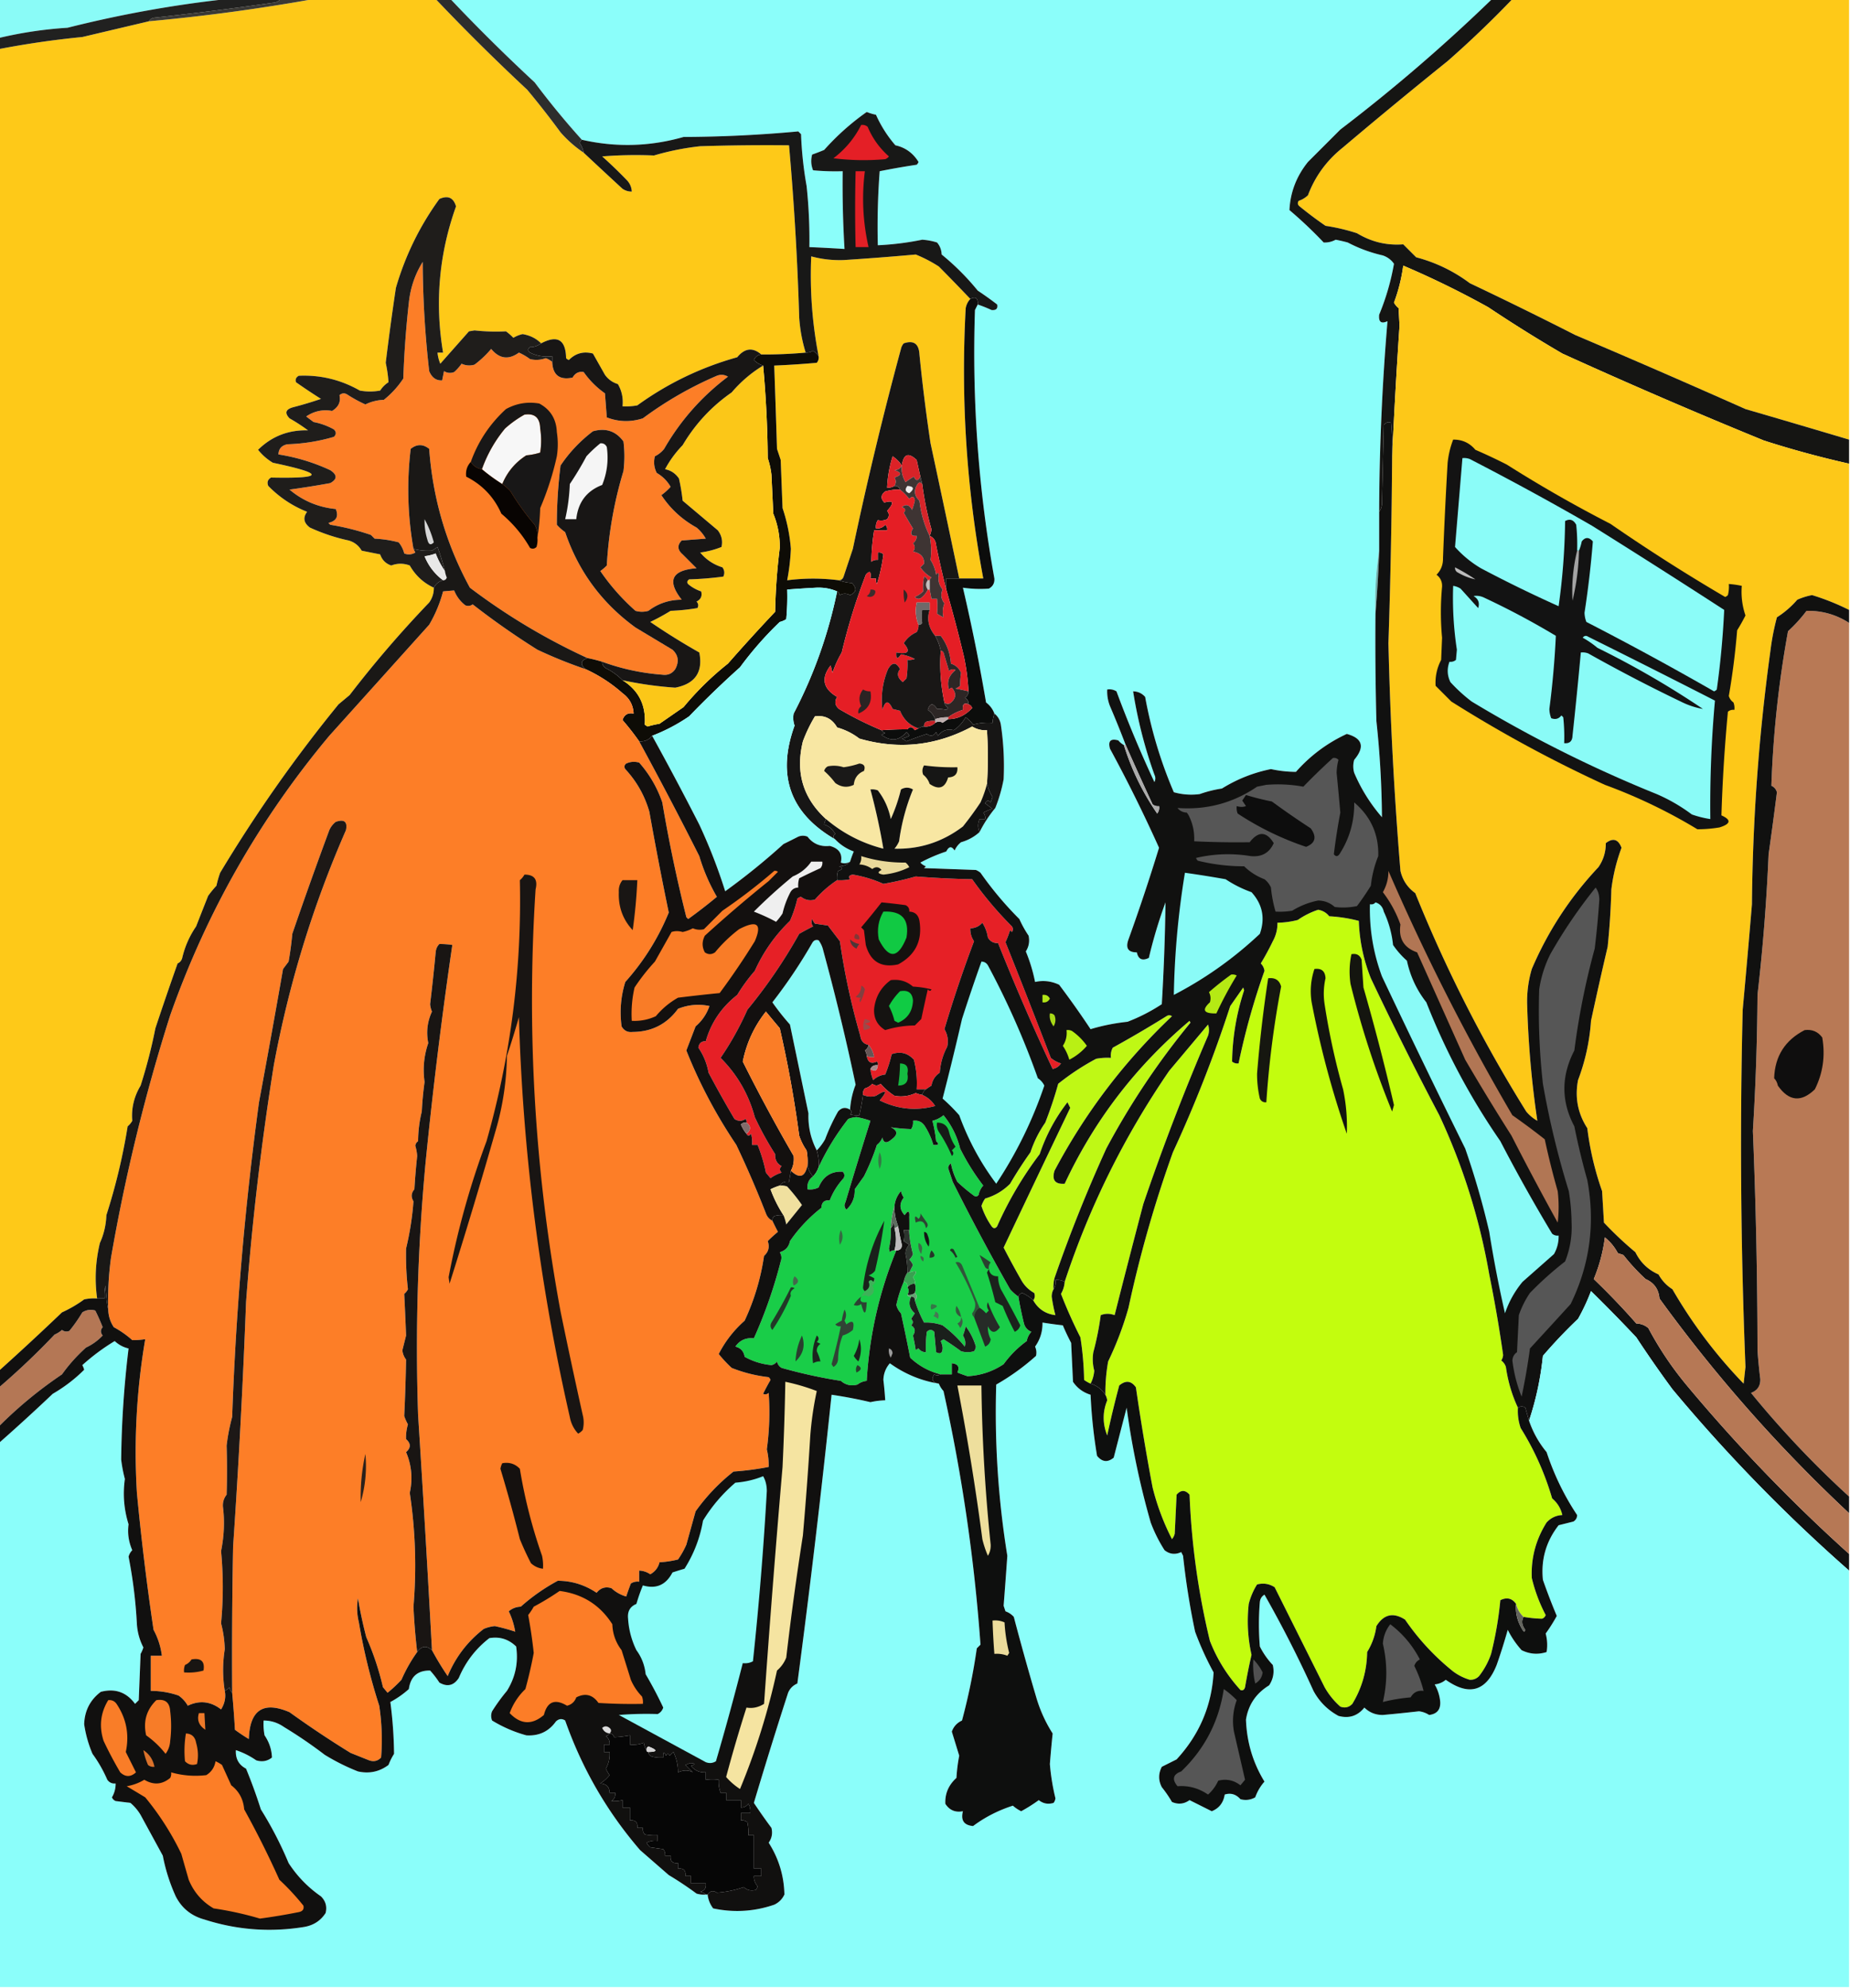 <svg xmlns="http://www.w3.org/2000/svg" width="1000" height="1074" style="shape-rendering:geometricPrecision;text-rendering:geometricPrecision;image-rendering:optimizeQuality;fill-rule:evenodd;clip-rule:evenodd"><path fill="#8afbf7" d="M-.5-.5h123C93.618 2.655 64.951 7.822 36.5 15a219.555 219.555 0 0 0-37 5.5v-21Z" style="opacity:1"/><path fill="#fec918" d="M169.5-.5h66a1145.171 1145.171 0 0 0 49.5 49 471.605 471.605 0 0 1 18 23c3.742 4.248 7.908 7.914 12.5 11a3570.417 3570.417 0 0 0 21 19.5c1.525 1.009 3.192 1.509 5 1.5-.108-2.283-.941-4.283-2.5-6a246.422 246.422 0 0 0-13.5-13 229.746 229.746 0 0 1 28-.5 142.023 142.023 0 0 1 25-5c15.997-.5 31.997-.667 48-.5a1591.812 1591.812 0 0 1 5.5 93c.438 6.541 1.605 12.874 3.5 19a245.761 245.761 0 0 1-24 1c-4.599-3.957-8.933-3.457-13 1.5-19.624 5.48-37.624 14.147-54 26a32.462 32.462 0 0 1-8 .5c.465-4.292-.368-8.292-2.5-12-2.868-.861-5.202-2.528-7-5a4353.373 4353.373 0 0 0-6.5-11.5c-5.053-1.332-9.386-.165-13 3.5a3.647 3.647 0 0 1-1.5-1c-.203-9.998-4.703-12.664-13.5-8-2.64-2.654-5.974-4.321-10-5a16.229 16.229 0 0 0-5 2 32.087 32.087 0 0 0-4-3.5c-5.689.283-11.356.117-17-.5l-3 .5-15.5 17.5a20.093 20.093 0 0 1-1.5-6h3c-4.524-26.984-2.19-53.317 7-79-1.385-4.745-4.385-6.078-9-4-10.59 14.577-18.424 30.577-23.5 48a1477.912 1477.912 0 0 0-5.5 40.5 72.938 72.938 0 0 1 1.5 10.5 14.51 14.51 0 0 0-4.5 4.5 30.485 30.485 0 0 1-11 0c-10.248-5.849-21.248-8.515-33-8-1.507.837-2.007 2.004-1.5 3.5a330.294 330.294 0 0 0 13.5 9 204.946 204.946 0 0 1-15 4.5c-4.1 1.101-4.767 3.101-2 6a99.506 99.506 0 0 1 10 6.5c-10.573-.313-19.573 3.187-27 10.5 2.211 2.785 4.877 5.118 8 7 28.264 5.937 27.931 8.603-1 8-1.783 1.067-2.283 2.567-1.5 4.5 6.046 6.183 13.046 10.85 21 14-2.346 3.154-1.846 5.987 1.5 8.5a100.675 100.675 0 0 0 21 7c3.076.911 5.409 2.744 7 5.5l10 2c1 3 3 5 6 6 3.323-1.257 6.656-1.257 10 0 3.074 5.409 7.408 9.409 13 12 .04 2.925-.793 5.591-2.5 8a602.613 602.613 0 0 0-43 50l-6 5a773.026 773.026 0 0 0-64 91 54.628 54.628 0 0 0-2 7 54.593 54.593 0 0 0-4.5 5.5c-2.185 5.51-4.352 11.01-6.5 16.5-3.547 5.161-6.047 10.828-7.5 17-.368 1.41-1.201 2.41-2.5 3a1837.695 1837.695 0 0 0-12 35 279.157 279.157 0 0 1-8 31c-3.57 5.942-5.07 12.275-4.5 19a10.76 10.76 0 0 1-2.5 3 325.57 325.57 0 0 1-11.5 48c-.192 5.319-1.358 10.319-3.5 15-2.4 9.967-2.9 19.967-1.5 30a24.935 24.935 0 0 0-7 .5 67.847 67.847 0 0 1-12 7 1494.838 1494.838 0 0 1-34 31.5v-714a491.323 491.323 0 0 1 45-6.5c12.056-2.848 24.055-5.681 36-8.5a1039.838 1039.838 0 0 0 89-12Z" style="opacity:1"/><path fill="#8bfefa" d="M243.5-.5h563a917.924 917.924 0 0 1-82 70.5L707 87.5c-6.203 7.71-9.536 16.377-10 26a231.596 231.596 0 0 1 18.5 17.5c2.257.112 4.424-.388 6.5-1.5 2.185.421 4.351.921 6.5 1.5 5.957 3.136 12.29 5.469 19 7 2.524.882 4.524 2.382 6 4.5-1.672 9.535-4.339 18.701-8 27.5-.405 3.944 1.095 5.11 4.5 3.5a1274.397 1274.397 0 0 0-4.5 103v21c-1.754 11.115-2.421 22.448-2 34-.167 19.336 0 38.67.5 58 1.87 17.3 2.87 34.634 3 52-6.292-7.271-11.292-15.271-15-24a12.494 12.494 0 0 1 0-7c5.864-6.98 4.53-11.646-4-14-10.563 4.887-19.729 11.721-27.5 20.5a64.933 64.933 0 0 1-13.5-1.5c-9.449 1.906-18.283 5.406-26.5 10.5a64.888 64.888 0 0 0-12 3c-4.723.624-9.39.29-14-1-7.089-16.506-12.255-33.672-15.5-51.5-1.734-1.951-3.901-2.951-6.5-3a247.648 247.648 0 0 0 11.5 45c.667 1.333.667 2.667 0 4a637.63 637.63 0 0 1-20.5-49c-1.545-.952-3.212-1.285-5-1a21.341 21.341 0 0 0 1.5 9 554.864 554.864 0 0 1 8.5 21h-1a10.515 10.515 0 0 1-3-2.5c-4.167-1.167-5.667.333-4.5 4.5a796.708 796.708 0 0 1 26.5 53.5 1075.783 1075.783 0 0 1-16.5 49.5c-1.713 4.699-.213 7.032 4.5 7 .806 3.752 2.972 4.752 6.5 3a258.872 258.872 0 0 1 9-30c-.233 18.334-.9 36.668-2 55a96.934 96.934 0 0 1-18.5 9.5c-6.951.746-13.618 2.079-20 4a477.384 477.384 0 0 0-17-24c-4.247-1.989-8.58-2.489-13-1.5a87.038 87.038 0 0 0-5-16.5c1.653-2.601 2.153-5.435 1.5-8.5a59.043 59.043 0 0 1-5-9 186.903 186.903 0 0 1-21-25 9.454 9.454 0 0 0-2.5-1.5l-28-1 1-1a7.293 7.293 0 0 1-3-2 90.42 90.42 0 0 1 14-6c1.417-2.826 2.917-2.993 4.5-.5a11.532 11.532 0 0 1 3.5-4.5c3.811-1.07 7.144-2.903 10-5.5a68.624 68.624 0 0 1 8.5-13 81.597 81.597 0 0 0 4.5-15.5 150.617 150.617 0 0 0-1.5-29.5c-.424-2.525-1.59-4.525-3.5-6-.873-2.386-2.373-4.386-4.5-6a1032.864 1032.864 0 0 0-12.5-62c4.66.667 9.326.833 14 .5 2.165-1.161 3.165-2.994 3-5.5-8.622-47.815-12.122-96.148-10.5-145l1.5-3a74.752 74.752 0 0 1 7.5 3c2.456.213 3.456-.787 3-3a183.542 183.542 0 0 0-10.5-7.5 134.725 134.725 0 0 0-19.5-19.5c-.093-2.507-.926-4.674-2.5-6.5a34.251 34.251 0 0 0-8-1.5 154.545 154.545 0 0 1-24 3 400.778 400.778 0 0 1 1-40 411.52 411.52 0 0 1 20-3.5 3.647 3.647 0 0 0 1-1.5c-2.971-4.825-7.138-7.825-12.5-9A66.158 66.158 0 0 1 473.5 62a28.043 28.043 0 0 1-5-1.5c-8.411 5.906-16.077 12.739-23 20.5a105.932 105.932 0 0 1-6.5 2.5c-.777 2.93-.61 5.763.5 8.5 5.323.5 10.656.666 16 .5a577.233 577.233 0 0 0 1 42c-6.329-.4-12.662-.733-19-1 .165-11.03-.335-22.03-1.5-33a200.273 200.273 0 0 1-3-28l-1.5-1.5a702.104 702.104 0 0 1-62 3c-18.209 5.201-36.542 5.701-55 1.5a435.925 435.925 0 0 1-25.5-31 966.662 966.662 0 0 1-45.5-45Z" style="opacity:1"/><path fill="#fec918" d="M817.5-.5h182v238a8745.382 8745.382 0 0 0-56-16.5 5920.469 5920.469 0 0 0-92-40 2252.938 2252.938 0 0 0-57-28c-8.74-6.536-18.407-11.203-29-14l-7-7c-8.856.704-17.19-1.296-25-6a104.915 104.915 0 0 0-17-4 214.1 214.1 0 0 1-14-10.5c-1.083-.865-1.249-1.865-.5-3a13.24 13.24 0 0 0 5-3c3.83-10.146 9.997-18.646 18.5-25.5a3019.242 3019.242 0 0 1 57-47 556.735 556.735 0 0 0 35-33.5Z" style="opacity:1"/><path fill="#3b3934" d="M151.5-.5h18a1039.838 1039.838 0 0 1-89 12c.652-1.225 1.819-1.892 3.5-2a1870.815 1870.815 0 0 0 63.5-8c1.833-.085 3.166-.752 4-2Z" style="opacity:1"/><path fill="#212120" d="M122.5-.5h29c-.834 1.248-2.167 1.915-4 2a1870.815 1870.815 0 0 1-63.5 8c-1.681.108-2.848.775-3.5 2-11.945 2.819-23.944 5.652-36 8.5a491.323 491.323 0 0 0-45 6.5v-6a219.555 219.555 0 0 1 37-5.5c28.451-7.178 57.118-12.345 86-15.5Z" style="opacity:1"/><path fill="#2d2d2c" d="M235.5-.5h8a966.662 966.662 0 0 0 45.5 45 435.925 435.925 0 0 0 25.5 31c-.624.417-.957 1.084-1 2 1.047 1.556 1.714 3.223 2 5-4.592-3.086-8.758-6.752-12.5-11a471.605 471.605 0 0 0-18-23 1145.171 1145.171 0 0 1-49.5-49Z" style="opacity:1"/><path fill="#151513" d="M806.5-.5h11a556.735 556.735 0 0 1-35 33.5 3019.242 3019.242 0 0 0-57 47c-8.503 6.854-14.67 15.354-18.5 25.5a13.24 13.24 0 0 1-5 3c-.749 1.135-.583 2.135.5 3a214.1 214.1 0 0 0 14 10.5 104.915 104.915 0 0 1 17 4c7.81 4.704 16.144 6.704 25 6l7 7c10.593 2.797 20.26 7.464 29 14a2252.938 2252.938 0 0 1 57 28 5920.469 5920.469 0 0 1 92 40 8745.382 8745.382 0 0 1 56 16.5v13a529.789 529.789 0 0 1-46-12.5 3024.703 3024.703 0 0 1-109-47 778.646 778.646 0 0 1-40-25c-15.085-8.377-30.418-15.877-46-22.5a90.504 90.504 0 0 1-5 20 10.756 10.756 0 0 0 2.5 3l.5 9.5a3358.724 3358.724 0 0 0-4 70.5 162.597 162.597 0 0 0-.5-18c-1.343-.714-2.676-.38-4 1l-1 43c-.21 1.558-.71 2.891-1.5 4a1274.397 1274.397 0 0 1 4.5-103c-3.405 1.61-4.905.444-4.5-3.5 3.661-8.799 6.328-17.965 8-27.5-1.476-2.118-3.476-3.618-6-4.5-6.71-1.531-13.043-3.864-19-7a91.567 91.567 0 0 0-6.5-1.5c-2.076 1.112-4.243 1.612-6.5 1.5a231.596 231.596 0 0 0-18.5-17.5c.464-9.623 3.797-18.29 10-26L724.5 70a917.924 917.924 0 0 0 82-70.5Z" style="opacity:1"/><path fill="#fcc818" d="M524.5 161.5c-1.301 1.382-2.134 3.048-2.5 5-2.684 49.113.483 97.78 9.5 146h-13a15995.773 15995.773 0 0 0-15.5-73 954.122 954.122 0 0 1-6-48c-.302-5.819-3.135-7.819-8.5-6a6.802 6.802 0 0 0-1.5 3 1958.919 1958.919 0 0 0-26 108l-5 15c-.417 1.256-1.25 1.923-2.5 2a109.068 109.068 0 0 0-28 0 115.478 115.478 0 0 0 2-17 90.975 90.975 0 0 0-4.5-22l-1-26-2-6c-.468-15.004-.968-30.004-1.5-45a494.413 494.413 0 0 0 23-1.5c.837-1.011 1.17-2.178 1-3.5-3.462-17.797-4.795-35.797-4-54 5.625 1.533 11.459 2.2 17.5 2a1551.528 1551.528 0 0 0 39-3 74.057 74.057 0 0 1 12.5 6.5 1161.286 1161.286 0 0 1 17 17.5Z" style="opacity:1"/><path fill="#fc7e27" d="M298.5 195.5c.302 7.132 3.969 9.965 11 8.5 1.406-2.449 3.406-3.449 6-3 3.167 4.5 7 8.333 11.5 11.5l1 13c6.401 2.458 12.901 2.625 19.5.5a198.395 198.395 0 0 1 40-23c2.079-.808 4.079-.641 6 .5-14.173 10.67-25.673 23.67-34.5 39a14.506 14.506 0 0 1-5 4c-.79 3.134-.457 6.134 1 9 3.179 1.846 5.679 4.346 7.5 7.5a32.298 32.298 0 0 1-5 4.5c4.852 7.348 11.185 13.181 19 17.5a21.53 21.53 0 0 1 5 6l-13 1c-2.506 2.549-2.34 5.049.5 7.5l7.5 7.5c-13.438 1.034-16.105 6.701-8 17-6.747.007-12.747 2.007-18 6a12.494 12.494 0 0 1-7 0c-7.263-6.424-13.596-13.591-19-21.5a23.65 23.65 0 0 0 3.5-3 216.008 216.008 0 0 1 9-51 64.218 64.218 0 0 0 0-16c-4.086-5.618-9.586-7.451-16.5-5.5-6.903 5.234-12.736 11.401-17.5 18.5a257.707 257.707 0 0 0-2 32 25.513 25.513 0 0 0 4.5 4c7.161 21.125 19.828 38.292 38 51.5 6.634 3.987 13.301 7.987 20 12 3.189 2.948 3.689 6.448 1.5 10.5-1.686 2.419-4.019 3.419-7 3-11.197-.834-22.03-3.167-32.5-7a85.398 85.398 0 0 0-8-2 341.043 341.043 0 0 1-63.5-38c-12.759-23.363-20.092-48.363-22-75-3.333-2.667-6.667-2.667-10 0a183.764 183.764 0 0 0 1.5 54c.304.65.637 1.317 1 2-1.921 1.141-3.921 1.308-6 .5a15.096 15.096 0 0 0-3-6 61.981 61.981 0 0 0-13-2l-2-2a132.745 132.745 0 0 0-22-5.5l-1-1c4.332-1.012 5.665-3.512 4-7.5-9.482-.943-17.815-4.443-25-10.5a498.464 498.464 0 0 0 22-3.5c3.876-2.128 3.876-4.461 0-7a104.724 104.724 0 0 0-28-8.5c.126-3.095 1.793-4.928 5-5.5a99.497 99.497 0 0 0 25-4c1.333-1.333 1.333-2.667 0-4a36.314 36.314 0 0 0-11-4l-4-3c4.307-2.912 8.974-3.912 14-3 3.455-2.065 4.789-4.898 4-8.5 1.223-1.114 2.556-1.281 4-.5a73.318 73.318 0 0 0 10 5.5c3.098-1.52 6.431-2.354 10-2.5a49.512 49.512 0 0 0 10.5-11.5c.47-13.71 1.47-27.377 3-41 .83-7.991 3.33-15.324 7.5-22a535.688 535.688 0 0 0 3.5 59c1.44 3.51 3.773 5.177 7 5l1-5c1.726 1.076 3.559 1.243 5.5.5a25.513 25.513 0 0 0 4-4.5c2.268 1.044 4.601 1.211 7 .5a54.412 54.412 0 0 0 9-8.5c4.438 5.377 9.438 6.044 15 2a31.25 31.25 0 0 1 6 3.5c2.88.684 5.713.517 8.5-.5a11.803 11.803 0 0 1 3.5 2Z" style="opacity:1"/><path fill="#fdc818" d="M999.5 250.5v79a128.78 128.78 0 0 0-20-8 36.167 36.167 0 0 0-8 2.5 49.618 49.618 0 0 1-11 9.5 131.656 131.656 0 0 0-3.5 18 1067.524 1067.524 0 0 0-10 137 6590.519 6590.519 0 0 1-5 57 2989.933 2989.933 0 0 0 1.5 193l-1 9a261.182 261.182 0 0 1-38.5-51c-3.177-2.011-5.677-4.678-7.5-8-5.638-2.471-9.805-6.471-12.5-12a191.11 191.11 0 0 1-17-16l-1-17a161.34 161.34 0 0 1-8-34c-5.136-7.935-6.803-16.602-5-26a111.231 111.231 0 0 0 7-32c2.873-13.367 5.873-26.7 9-40a408.885 408.885 0 0 0 2-31 97.857 97.857 0 0 1 5.5-22.5c-1.785-4.653-4.619-5.487-8.5-2.5.035 4.758-1.298 9.091-4 13-15.274 16.222-27.274 34.556-36 55a61.716 61.716 0 0 0-2.5 19.5 526.901 526.901 0 0 0 5.5 62.5 21.53 21.53 0 0 1-6-5c-23.399-37.475-43.399-76.808-60-118-4.153-2.963-6.82-6.963-8-12a2074.197 2074.197 0 0 1-6.5-123 3775.1 3775.1 0 0 0 2-101 3358.724 3358.724 0 0 1 4-70.5l-.5-9.5a10.756 10.756 0 0 1-2.5-3 90.504 90.504 0 0 0 5-20c15.582 6.623 30.915 14.123 46 22.5a778.646 778.646 0 0 0 40 25 3024.703 3024.703 0 0 0 109 47 529.789 529.789 0 0 0 46 12.5Z" style="opacity:1"/><path fill="#0c0d0c" d="m528.5 164.5-1.5 3c-1.622 48.852 1.878 97.185 10.5 145 .165 2.506-.835 4.339-3 5.5-4.674.333-9.34.167-14-.5a1032.864 1032.864 0 0 1 12.5 62c2.127 1.614 3.627 3.614 4.5 6a20.69 20.69 0 0 0-1 5c-3.606-.289-7.106.044-10.5 1a16.661 16.661 0 0 0-4-4c-1.934 3.205-4.101 5.538-6.5 7-3.379-.928-6.213.072-8.5 3l-1-2c-1.312 2.158-2.978 2.491-5 1a169.415 169.415 0 0 0-11 4 9.454 9.454 0 0 0-2.5-1.5 10.258 10.258 0 0 0 4-1.5 4.457 4.457 0 0 0-1.5-2c-4.002 4.739-8.502 5.239-13.5 1.5l2-1c-.916-.278-1.582-.778-2-1.5 4.599-.352 9.266-.518 14-.5 1.319-1.628 2.652-1.461 4 .5.683-.363 1.35-.696 2-1a5.727 5.727 0 0 1 3-1c2.398.241 4.398-.426 6-2 1.44-.863 2.774-.863 4 0a185.977 185.977 0 0 1 3-2c4.971.025 9.304-1.975 13-6-.355-1.022-1.022-1.689-2-2 .14-1.624-.527-2.79-2-3.5 1.323-.816 1.989-1.983 2-3.5a118.216 118.216 0 0 0-2.5-19 804.428 804.428 0 0 0-9.5-36v-6h20c-9.017-48.22-12.184-96.887-9.5-146 .366-1.952 1.199-3.618 2.5-5 2.9-1.454 4.233-.454 4 3Z" style="opacity:1"/><path fill="#181817" d="M528.5 164.5c.233-3.454-1.1-4.454-4-3a1161.286 1161.286 0 0 0-17-17.5 74.057 74.057 0 0 0-12.5-6.5 1551.528 1551.528 0 0 1-39 3c-6.041.2-11.875-.467-17.5-2-.795 18.203.538 36.203 4 54-.765-1.16-1.765-2.16-3-3a6.846 6.846 0 0 1-4 1c-1.895-6.126-3.062-12.459-3.5-19a1591.812 1591.812 0 0 0-5.5-93c-16.003-.167-32.003 0-48 .5-8.562.933-16.895 2.6-25 5a229.746 229.746 0 0 0-28 .5 246.422 246.422 0 0 1 13.5 13c1.559 1.717 2.392 3.717 2.5 6-1.808.009-3.475-.491-5-1.5a3570.417 3570.417 0 0 1-21-19.5c-.286-1.777-.953-3.444-2-5 .043-.916.376-1.583 1-2 18.458 4.201 36.791 3.701 55-1.5a702.104 702.104 0 0 0 62-3l1.5 1.5a200.273 200.273 0 0 0 3 28 273.468 273.468 0 0 1 1.5 33c6.338.267 12.671.6 19 1a577.233 577.233 0 0 1-1-42c-5.344.166-10.677 0-16-.5-1.11-2.737-1.277-5.57-.5-8.5a105.932 105.932 0 0 0 6.5-2.5c6.923-7.761 14.589-14.594 23-20.5a28.043 28.043 0 0 0 5 1.5A66.158 66.158 0 0 0 484 78.5c5.362 1.175 9.529 4.175 12.5 9a3.647 3.647 0 0 1-1 1.5 411.52 411.52 0 0 0-20 3.5 400.778 400.778 0 0 0-1 40 154.545 154.545 0 0 0 24-3c2.726.182 5.393.682 8 1.5 1.574 1.826 2.407 3.993 2.5 6.5a134.725 134.725 0 0 1 19.5 19.5 183.542 183.542 0 0 1 10.5 7.5c.456 2.213-.544 3.213-3 3a74.752 74.752 0 0 0-7.5-3Z" style="opacity:1"/><path fill="#e32026" d="M462.5 92.5h5c-1.751 13.807-1.085 27.474 2 41h-7a796.053 796.053 0 0 1 0-41Z" style="opacity:1"/><path fill="#e41f26" d="M465.5 67.5c1.322-.17 2.489.163 3.5 1 2.608 6.216 6.441 11.549 11.5 16a4.451 4.451 0 0 1-2 1.5c-9.351.832-18.684.665-28-.5 6.428-4.883 11.428-10.883 15-18Z" style="opacity:1"/><path fill="#171615" d="M518.5 312.5h-7v6a494.99 494.99 0 0 1-5.5-24c-.22-2.473-1.386-4.14-3.5-5a10.98 10.98 0 0 0 1-3.5 173.091 173.091 0 0 1-5-24.5l-1-4c-.665-2.97-1.331-5.97-2-9-4.49-4.242-7.157-3.242-8 3-1.285-1.952-2.951-3.618-5-5a66.782 66.782 0 0 0-3 17c1.459.067 2.792-.266 4-1 1.527-.073 2.527.594 3 2-2.428-.128-5.094.205-8 1-2.411 1.819-2.578 3.819-.5 6 5.034-1.442 5.534.058 1.5 4.5 1.247 1.458 1.247 2.958 0 4.5a7.492 7.492 0 0 1-5 .5c-.88 1.356-1.214 2.856-1 4.5 1.992.172 3.658-.495 5-2 .886.825 1.219 1.825 1 3h-7a116.805 116.805 0 0 0-1.5 17c1.011-.837 2.178-1.17 3.5-1v-4c1.175-.219 2.175.114 3 1a89.844 89.844 0 0 1-3.5 16 4.934 4.934 0 0 1-.5-3h-3c.492-3.79-.341-4.456-2.5-2a327.962 327.962 0 0 0-13 42 56.757 56.757 0 0 0-5 11l-1-4c-5.329 6.856-4.162 12.523 3.5 17-1.507 2.469-1.173 4.635 1 6.5a185.024 185.024 0 0 0 23 11.5c.418.722 1.084 1.222 2 1.5l-2 1c4.998 3.739 9.498 3.239 13.5-1.5a4.457 4.457 0 0 1 1.5 2 10.258 10.258 0 0 1-4 1.5c.916.374 1.75.874 2.5 1.5a169.415 169.415 0 0 1 11-4c2.022 1.491 3.688 1.158 5-1l1 2c2.287-2.928 5.121-3.928 8.5-3 2.399-1.462 4.566-3.795 6.5-7a16.661 16.661 0 0 1 4 4c3.394-.956 6.894-1.289 10.5-1a20.69 20.69 0 0 1 1-5c1.91 1.475 3.076 3.475 3.5 6a150.617 150.617 0 0 1 1.5 29.5 81.597 81.597 0 0 1-4.5 15.5 68.624 68.624 0 0 0-8.5 13c-1.046-2.285-1.046-4.618 0-7h3c.17-1.322-.163-2.489-1-3.5a22.981 22.981 0 0 1 5-2l-4-3c.825-1.688 1.825-1.855 3-.5l1-3a24.252 24.252 0 0 1-3-7c.627-9.704.627-19.371 0-29-2.861.158-5.528-.508-8-2-19.518 10.472-39.852 12.639-61 6.5-3.579-2.754-7.579-4.754-12-6-2.709-4.734-6.709-6.734-12-6a79.727 79.727 0 0 0-6.5 13.5c-4.12 16.69.046 30.69 12.5 42a10.014 10.014 0 0 0-1 3c2.294.559 4.294 2.226 6 5-1.291 1.027-1.291 2.027 0 3-24.423-14.086-31.756-34.586-22-61.5-.752-2.154-.919-4.32-.5-6.5 10.881-20.804 18.715-42.804 23.5-66 .722.418 1.222 1.084 1.5 2 1.756-1.048 3.59-1.048 5.5 0 3.439-1.5 3.772-3.666 1-6.5-2.536-.186-4.869-.686-7-1.5 1.25-.077 2.083-.744 2.5-2l5-15a1958.919 1958.919 0 0 1 26-108 6.802 6.802 0 0 1 1.5-3c5.365-1.819 8.198.181 8.5 6a954.122 954.122 0 0 0 6 48 15995.773 15995.773 0 0 1 15.5 73Z" style="opacity:1"/><path fill="#1f1d1b" d="M292.5 185.5c-1.958 1.41-3.958 2.077-6 2-1.333 1-1.333 2 0 3 3.741 1.831 7.741 2.497 12 2v3a11.803 11.803 0 0 0-3.5-2c-2.787 1.017-5.62 1.184-8.5.5a31.25 31.25 0 0 0-6-3.5c-5.562 4.044-10.562 3.377-15-2a54.412 54.412 0 0 1-9 8.5c-2.399.711-4.732.544-7-.5a25.513 25.513 0 0 1-4 4.5c-1.941.743-3.774.576-5.5-.5l-1 5c-3.227.177-5.56-1.49-7-5a535.688 535.688 0 0 1-3.5-59c-4.17 6.676-6.67 14.009-7.5 22a529.886 529.886 0 0 0-3 41 49.512 49.512 0 0 1-10.5 11.5c-3.569.146-6.902.98-10 2.5a73.318 73.318 0 0 1-10-5.5c-1.444-.781-2.777-.614-4 .5.789 3.602-.545 6.435-4 8.5-5.026-.912-9.693.088-14 3l4 3a36.314 36.314 0 0 1 11 4c1.333 1.333 1.333 2.667 0 4a99.497 99.497 0 0 1-25 4c-3.207.572-4.874 2.405-5 5.5a104.724 104.724 0 0 1 28 8.5c3.876 2.539 3.876 4.872 0 7a498.464 498.464 0 0 1-22 3.5c7.185 6.057 15.518 9.557 25 10.5 1.665 3.988.332 6.488-4 7.5l1 1a132.745 132.745 0 0 1 22 5.5l2 2c4.418.208 8.751.874 13 2a15.096 15.096 0 0 1 3 6c2.079.808 4.079.641 6-.5a43.836 43.836 0 0 1-1-2c3.039.885 6.372 1.218 10 1l3-2c1.437 3.985 2.77 8.318 4 13-2.035-2.9-3.701-6.066-5-9.5-1.811.707-3.811 1.207-6 1.5 2.122 5.234 5.456 9.568 10 13-2.249.58-3.915 1.913-5 4-5.592-2.591-9.926-6.591-13-12-3.344-1.257-6.677-1.257-10 0-3-1-5-3-6-6l-10-2c-1.591-2.756-3.924-4.589-7-5.5a100.675 100.675 0 0 1-21-7c-3.346-2.513-3.846-5.346-1.5-8.5-7.954-3.15-14.954-7.817-21-14-.783-1.933-.283-3.433 1.5-4.5 28.931.603 29.264-2.063 1-8-3.123-1.882-5.789-4.215-8-7 7.427-7.313 16.427-10.813 27-10.5a99.506 99.506 0 0 0-10-6.5c-2.767-2.899-2.1-4.899 2-6a204.946 204.946 0 0 0 15-4.5 330.294 330.294 0 0 1-13.5-9c-.507-1.496-.007-2.663 1.5-3.5 11.752-.515 22.752 2.151 33 8 3.667.667 7.333.667 11 0a14.51 14.51 0 0 1 4.5-4.5 72.938 72.938 0 0 0-1.5-10.5 1477.912 1477.912 0 0 1 5.5-40.5c5.076-17.423 12.91-33.423 23.5-48 4.615-2.078 7.615-.745 9 4-9.19 25.683-11.524 52.016-7 79h-3a20.093 20.093 0 0 0 1.5 6l15.5-17.5 3-.5c5.644.617 11.311.783 17 .5a32.087 32.087 0 0 1 4 3.5 16.229 16.229 0 0 1 5-2c4.026.679 7.36 2.346 10 5Z" style="opacity:1"/><path fill="#0e0c06" d="M442.5 192.5c.17 1.322-.163 2.489-1 3.5a494.413 494.413 0 0 1-23 1.5c.532 14.996 1.032 29.996 1.5 45l2 6 1 26a90.975 90.975 0 0 1 4.5 22c-.248 5.734-.915 11.4-2 17a109.068 109.068 0 0 1 28 0c2.131.814 4.464 1.314 7 1.5 2.772 2.834 2.439 5-1 6.5-1.91-1.048-3.744-1.048-5.5 0-.278-.916-.778-1.582-1.5-2-3.534-1.548-7.367-2.214-11.5-2-5.176.275-10.343.608-15.5 1a128.507 128.507 0 0 1-.5 16 11.333 11.333 0 0 1-3.5 1.5 187.597 187.597 0 0 0-21.5 24.5 518.682 518.682 0 0 0-27.5 26.5c-6.34 4.335-13.007 7.835-20 10.5-1.729 2.227-4.062 3.227-7 3a141.898 141.898 0 0 0-9-11.5c.929-2.909 2.929-4.075 6-3.5-.24-4.586-2.24-8.253-6-11a79.997 79.997 0 0 0-20-13c-2.988-2.6-2.654-4.6 1-6a85.398 85.398 0 0 1 8 2c.011 1.517.677 2.684 2 3.5a33.697 33.697 0 0 1 9 6.5c8.747 5.494 12.747 13.494 12 24l1.5 1a56.738 56.738 0 0 1 6.5-1.5l13-9a160.091 160.091 0 0 1 24-23.5 1006.83 1006.83 0 0 1 25.5-28 321.092 321.092 0 0 1 2.5-34.5 46.698 46.698 0 0 0-3.5-18.5l-1-21a43.073 43.073 0 0 0-2-9 603.231 603.231 0 0 0-2.5-50c-1.886-.565-3.553-1.565-5-3 .783-1.788 2.116-2.788 4-3 8.021.058 16.021-.276 24-1a6.846 6.846 0 0 0 4-1c1.235.84 2.235 1.84 3 3Z" style="opacity:1"/><path fill="#fbc718" d="M412.5 197.5a603.231 603.231 0 0 1 2.5 50 43.073 43.073 0 0 1 2 9l1 21a46.698 46.698 0 0 1 3.5 18.5 321.092 321.092 0 0 0-2.5 34.5 1006.83 1006.83 0 0 0-25.5 28 160.091 160.091 0 0 0-24 23.5l-13 9a56.738 56.738 0 0 0-6.5 1.5l-1.5-1c.747-10.506-3.253-18.506-12-24a199.027 199.027 0 0 0 28.5 4c10.754-2.069 15.087-8.402 13-19a365.044 365.044 0 0 1-26.5-16.5 117.893 117.893 0 0 0 11-6c4.918-.195 9.751-.695 14.5-1.5.684-1.284.517-2.451-.5-3.5 2.347-1.191 3.18-3.024 2.5-5.5a21.458 21.458 0 0 1-6.5-3.5c-1.333-1-1.333-2 0-3a180.918 180.918 0 0 0 18.5-1.5c.798-1.759.631-3.426-.5-5-4.819-1.493-8.819-4.16-12-8a47.399 47.399 0 0 0 11.5-3c.743-3.283.076-6.283-2-9l-19-16a103.348 103.348 0 0 0-2-12c-1.886-2.742-4.386-4.409-7.5-5 2.456-4.657 5.622-8.99 9.5-13 6.799-11.463 15.632-20.963 26.5-28.5 4.971-5.816 10.638-10.65 17-14.5Z" style="opacity:1"/><path fill="#f7f7f7" d="M271.5 261.5a98.16 98.16 0 0 1-11-8 72.113 72.113 0 0 1 12.5-22 58.317 58.317 0 0 1 10.5-7.5c5.516-.829 8.349 1.671 8.5 7.5a42.479 42.479 0 0 1 0 13 34.041 34.041 0 0 1-7.5 1.5c-5.96 3.794-10.294 8.961-13 15.5Z" style="opacity:1"/><path fill="#181717" d="M290.5 290.5c.202-2.489-.298-4.823-1.5-7a136.284 136.284 0 0 1-13-18c-1.397-1.57-2.897-2.904-4.5-4 2.706-6.539 7.04-11.706 13-15.5a34.041 34.041 0 0 0 7.5-1.5 42.479 42.479 0 0 0 0-13c-.151-5.829-2.984-8.329-8.5-7.5a58.317 58.317 0 0 0-10.5 7.5 72.113 72.113 0 0 0-12.5 22c-2.691-.433-4.691-1.767-6-4 3.927-10.997 10.26-20.497 19-28.5 5.653-3.098 11.653-4.098 18-3 6.053 3.252 9.22 8.419 9.5 15.5a42.479 42.479 0 0 1 0 13 157.198 157.198 0 0 1-9 28c-.173 5.516-.673 10.849-1.5 16Z" style="opacity:1"/><path fill="#d72328" d="M497.5 257.5c-1.241 2.431-2.408 2.431-3.5 0a32.367 32.367 0 0 0-4.5 3c-1.757-3.037-2.423-6.037-2-9 .843-6.242 3.51-7.242 8-3 .669 3.03 1.335 6.03 2 9Z" style="opacity:1"/><path fill="#dc2227" d="M487.5 251.5c-.73 1.545-2.063 2.378-4 2.5 4 1.333 4 2.667 0 4 .913 1.414.913 2.914 0 4.5-1.208.734-2.541 1.067-4 1a66.782 66.782 0 0 1 3-17c2.049 1.382 3.715 3.048 5 5Z" style="opacity:1"/><path fill="#080402" d="M254.5 249.5c1.309 2.233 3.309 3.567 6 4a98.16 98.16 0 0 0 11 8c1.603 1.096 3.103 2.43 4.5 4a136.284 136.284 0 0 0 13 18c1.202 2.177 1.702 4.511 1.5 7a12.93 12.93 0 0 1-.5 5c-1.049 1.017-2.216 1.184-3.5.5-4.01-7.021-9.177-13.188-15.5-18.5-3.943-8.943-10.277-15.61-19-20-.393-3.086.44-5.753 2.5-8Z" style="opacity:1"/><path fill="#d7252a" d="M498.5 261.5a173.091 173.091 0 0 0 5 24.5 10.98 10.98 0 0 1-1 3.5c-2.897-5.857-4.73-12.19-5.5-19-2.864-2.659-3.197-5.659-1-9 .77-1.098 1.603-1.098 2.5 0Z" style="opacity:1"/><path fill="#e51e25" d="M486.5 264.5a29.937 29.937 0 0 1 5 5c1.667-1.667 2.667-1.333 3 1a43.145 43.145 0 0 1-1.5 5c-1.44-2.835-3.273-3.335-5.5-1.5 1.981.605 2.315 1.605 1 3a184.02 184.02 0 0 0 5 8.5c-1.742 2.915-1.075 4.249 2 4 .02 1.643-.647 2.976-2 4 1.247 1.542 1.247 3.042 0 4.5 4.15.775 6.15 2.942 6 6.5l-2 2a18.778 18.778 0 0 0 6 5.5c-.556.383-.889.883-1 1.5h-1c-.311-.978-.978-1.645-2-2a29.232 29.232 0 0 0-.5 8 14.748 14.748 0 0 1-4.5 3c1.333 1.333 2.667 1.333 4 0 1.326-1.142 2.326-2.476 3-4h1c.295 1.271.628 2.938 1 5h3c.282 2.847.282 5.513 0 8a26.585 26.585 0 0 0 3.5 2c-.648-2.51-.481-5.01.5-7.5-1.803-2.387-2.136-4.887-1-7.5-1.964-2.518-2.63-5.184-2-8-.346-1.196-.846-1.196-1.5 0a20.51 20.51 0 0 0-3-8c.55-4.294.383-8.628-.5-13 2.114.86 3.28 2.527 3.5 5a494.99 494.99 0 0 0 5.5 24 804.428 804.428 0 0 1 9.5 36 118.216 118.216 0 0 1 2.5 19c-2.301-.56-4.634-1.06-7-1.5a9.454 9.454 0 0 0 2.5-1.5 37.291 37.291 0 0 1 .5-7c-1.078-2.497-2.911-4.163-5.5-5-.389-5.682-2.223-10.682-5.5-15h-3c-3.593-4.401-4.593-9.068-3-14v-4h-7c-.899 4.31-.566 8.31 1 12a6.846 6.846 0 0 1-1 4c-2.973 1.31-5.307 3.31-7 6 3.89 4.498 2.557 6.164-4 5-.225 3.556.608 3.89 2.5 1a25.686 25.686 0 0 1 7.5 2.5 8.43 8.43 0 0 1-4 .5 50.464 50.464 0 0 1-.5 10l-2 2c-2.865-2.292-3.365-4.625-1.5-7-2.053-3.912-4.22-3.912-6.5 0-2.946 7.066-3.946 14.399-3 22 1.47-5.149 3.303-5.315 5.5-.5l4 1c1.974 4.813 5.307 7.979 10 9.5-.65.304-1.317.637-2 1-1.348-1.961-2.681-2.128-4-.5-4.734-.018-9.401.148-14 .5a185.024 185.024 0 0 1-23-11.5c-2.173-1.865-2.507-4.031-1-6.5-7.662-4.477-8.829-10.144-3.5-17l1 4a56.757 56.757 0 0 1 5-11 327.962 327.962 0 0 1 13-42c2.159-2.456 2.992-1.79 2.5 2h3a4.934 4.934 0 0 0 .5 3 89.844 89.844 0 0 0 3.5-16c-.825-.886-1.825-1.219-3-1v4c-1.322-.17-2.489.163-3.5 1 .083-5.675.583-11.342 1.5-17h7c.219-1.175-.114-2.175-1-3-1.342 1.505-3.008 2.172-5 2-.214-1.644.12-3.144 1-4.5a7.492 7.492 0 0 0 5-.5c1.247-1.542 1.247-3.042 0-4.5 4.034-4.442 3.534-5.942-1.5-4.5-2.078-2.181-1.911-4.181.5-6 2.906-.795 5.572-1.128 8-1Z" style="opacity:1"/><path fill="#131313" d="M785.5 237.5c4.861-.07 8.861 1.763 12 5.5a290.008 290.008 0 0 1 17 8 716.503 716.503 0 0 0 56 32 988.135 988.135 0 0 0 62 39.5 3.647 3.647 0 0 0 1.5-1c.495-1.973.662-3.973.5-6 2.361.174 4.694.507 7 1-.432 5.504.235 10.837 2 16a97.766 97.766 0 0 1-4.5 8 397.425 397.425 0 0 1-4.5 35.5c.43 1.434 1.264 2.601 2.5 3.5a8.43 8.43 0 0 1 .5 4c-1.322-.17-2.489.163-3.5 1a888.704 888.704 0 0 0-3.5 56c5.425 2.424 5.092 4.591-1 6.5a72.28 72.28 0 0 1-12 1 287.084 287.084 0 0 0-50-24 711.561 711.561 0 0 1-83-45l-8.5-8.5c-.286-4.954.714-9.621 3-14l.5-12a146.205 146.205 0 0 1 0-27.5c.14-2.693-.86-4.86-3-6.5 2.42-2.453 3.586-5.453 3.5-9 .667-17.176 1.5-34.342 2.5-51.5.477-4.445 1.477-8.612 3-12.5Z" style="opacity:1"/><path fill="#8bfcf8" d="M853.5 297.5h-1a98.432 98.432 0 0 0-.5-14c-1.46-2.71-3.46-3.376-6-2a356.668 356.668 0 0 1-3.5 46 715.548 715.548 0 0 1-42-20.5c-5.298-3.138-9.965-6.971-14-11.5l4-48a8.43 8.43 0 0 1 4 .5 1577.984 1577.984 0 0 1 66 36 5130.94 5130.94 0 0 1 71.5 45.5 468.457 468.457 0 0 1-4 43 3.647 3.647 0 0 1-1.5 1 1708.656 1708.656 0 0 0-69-37.5 14.436 14.436 0 0 1-1-5 529.613 529.613 0 0 0 4.5-38.5c-2.112-2.422-4.112-2.422-6 0a27.603 27.603 0 0 1-1.5 5Z" style="opacity:1"/><path fill="#e8e8e8" d="M240.5 308.5a14.093 14.093 0 0 0 1 3.5c-.336 1.03-1.003 1.53-2 1.5-4.544-3.432-7.878-7.766-10-13 2.189-.293 4.189-.793 6-1.5 1.299 3.434 2.965 6.6 5 9.5Z" style="opacity:1"/><path fill="#bbb" d="M786.5 306.5a101.902 101.902 0 0 1 11 6.5c-3.447-.712-6.781-2.045-10-4-.752-.671-1.086-1.504-1-2.5Z" style="opacity:1"/><path fill="#3e3433" d="M487.5 251.5c-.423 2.963.243 5.963 2 9a32.367 32.367 0 0 1 4.5-3c1.092 2.431 2.259 2.431 3.5 0l1 4c-.897-1.098-1.73-1.098-2.5 0-2.197 3.341-1.864 6.341 1 9 .77 6.81 2.603 13.143 5.5 19 .883 4.372 1.05 8.706.5 13a20.51 20.51 0 0 1 3 8c.654-1.196 1.154-1.196 1.5 0-.63 2.816.036 5.482 2 8-1.136 2.613-.803 5.113 1 7.5-.981 2.49-1.148 4.99-.5 7.5a26.585 26.585 0 0 1-3.5-2c.282-2.487.282-5.153 0-8h-3c-.372-2.062-.705-3.729-1-5v-5c.111-.617.444-1.117 1-1.5a18.778 18.778 0 0 1-6-5.5l2-2c.15-3.558-1.85-5.725-6-6.5 1.247-1.458 1.247-2.958 0-4.5 1.353-1.024 2.02-2.357 2-4-3.075.249-3.742-1.085-2-4a184.02 184.02 0 0 1-5-8.5c1.315-1.395.981-2.395-1-3 2.227-1.835 4.06-1.335 5.5 1.5a43.145 43.145 0 0 0 1.5-5c-.333-2.333-1.333-2.667-3-1a29.937 29.937 0 0 0-5-5c-.473-1.406-1.473-2.073-3-2 .913-1.586.913-3.086 0-4.5 4-1.333 4-2.667 0-4 1.937-.122 3.27-.955 4-2.5Z" style="opacity:1"/><path fill="#eee" d="M490.5 262.5c3.579.266 3.913 1.599 1 4-2.2-.825-2.534-2.158-1-4Z" style="opacity:1"/><path fill="#6daeac" d="M745.5 297.5a683.277 683.277 0 0 1-2 34c-.421-11.552.246-22.885 2-34Z" style="opacity:1"/><path fill="#c4bdbd" d="M501.5 313.5h1v5h-1c-1.22-1.784-1.22-3.45 0-5Z" style="opacity:1"/><path fill="#8afbf7" d="M785.5 316.5c1.422.209 2.755.709 4 1.5l9.5 10.5c.92-2.808.087-4.975-2.5-6.5 2.053-.325 4.053.009 6 1a423.071 423.071 0 0 1 38.5 20.5 481.087 481.087 0 0 1-3.5 39.5 14.436 14.436 0 0 0 1 5c2.249.863 4.082.363 5.5-1.5l1 1c.499 4.655.666 9.321.5 14 2.888.28 4.388-1.053 4.5-4a2666.002 2666.002 0 0 0 4.5-45 8.43 8.43 0 0 1 4 .5 885.367 885.367 0 0 0 50 26c3.901 1.967 7.901 3.3 12 4a484.437 484.437 0 0 0-57-33 52.108 52.108 0 0 0-8-5.5c.865-1.083 1.865-1.249 3-.5a6596.293 6596.293 0 0 1 68.5 34.5 634.193 634.193 0 0 0-2.5 64 54.874 54.874 0 0 1-10-2.5 93.072 93.072 0 0 0-19-11 699.907 699.907 0 0 1-100-50 85.365 85.365 0 0 1-11.5-10.5c-1.742-3.575-1.908-7.241-.5-11 1.322.17 2.489-.163 3.5-1l.5-5.5a184.723 184.723 0 0 1-2-34.5Z" style="opacity:1"/><path fill="#8bfcf8" d="M452.5 319.5c-4.785 23.196-12.619 45.196-23.5 66-.419 2.18-.252 4.346.5 6.5-9.756 26.914-2.423 47.414 22 61.5 2.756 2.889 6.089 5.056 10 6.5a72.144 72.144 0 0 0-2 5.5c-1.568.973-3.235 1.14-5 .5 1.056-4.672-.944-7.672-6-9-5.013.559-9.013-1.108-12-5-1.667-.667-3.333-.667-5 0a602.298 602.298 0 0 1-8 4 363.47 363.47 0 0 1-31.5 25.5 294.897 294.897 0 0 0-14-36 1632.137 1632.137 0 0 0-25.5-48c6.993-2.665 13.66-6.165 20-10.5a518.682 518.682 0 0 1 27.5-26.5 187.597 187.597 0 0 1 21.5-24.5 11.333 11.333 0 0 0 3.5-1.5c.499-5.323.666-10.656.5-16a681.632 681.632 0 0 1 15.5-1c4.133-.214 7.966.452 11.5 2Z" style="opacity:1"/><path fill="#fd7e27" d="M316.5 361.5a79.997 79.997 0 0 1 20 13c3.76 2.747 5.76 6.414 6 11-3.071-.575-5.071.591-6 3.5a141.898 141.898 0 0 1 9 11.5 2219.166 2219.166 0 0 1 32.5 62 100.558 100.558 0 0 0 9.5 22c-5 4.16-10.166 8.16-15.5 12l-1-1a805.6 805.6 0 0 1-13-62c-2.765-8.036-6.931-15.203-12.5-21.5-2.399-.711-4.732-.544-7 .5-1.083.865-1.249 1.865-.5 3 6.152 6.638 10.486 14.305 13 23a1960.795 1960.795 0 0 0 10.5 54.5c-5.662 13.816-13.495 26.316-23.5 37.5-2.435 7.821-3.102 15.821-2 24 1.333 2.333 3.333 3.333 6 3 10.28-.057 18.447-4.223 24.5-12.5 5.548-2.228 11.215-2.728 17-1.5-1.499 4.326-3.999 7.993-7.5 11l-5 13c7.028 17.708 16.028 34.708 27 51a560.404 560.404 0 0 1 16 37c.66 1.824 1.827 3.157 3.5 4a199.63 199.63 0 0 0 3 6 71.1 71.1 0 0 0-5.5 5c1.11 3.111.444 5.777-2 8-1.799 12.226-5.299 23.893-10.5 35-5.843 5.165-10.51 11.165-14 18a72.344 72.344 0 0 0 7 7.5 77.535 77.535 0 0 0 20 5c.457.414.791.914 1 1.5a108.267 108.267 0 0 0-4 7.5c1.049.492 2.049.326 3-.5.73 10.172.396 20.339-1 30.5a35.98 35.98 0 0 1 1 9.5 153.215 153.215 0 0 1-19 2.5 104.416 104.416 0 0 0-20.5 21.5l-5 18a46.928 46.928 0 0 1-4.5 8 52.141 52.141 0 0 1-10 1.5c-.712 2.881-2.378 5.048-5 6.5-1.823-1.247-3.823-1.914-6-2v6c-1.644-.214-3.144.12-4.5 1a135.16 135.16 0 0 0-2.5 7 19.482 19.482 0 0 1-8-4.5c-3.242-.986-5.908-.152-8 2.5-6.435-4.314-13.435-6.481-21-6.5a104.383 104.383 0 0 0-20 14c-2.507.093-4.674.926-6.5 2.5 1.642 3.34 2.808 7.007 3.5 11a104.071 104.071 0 0 0-11-3 20.2 20.2 0 0 0-6 1.5c-8.766 6.766-15.266 15.266-19.5 25.5a151.02 151.02 0 0 1-8.5-14 12945.68 12945.68 0 0 0-7.5-127 1077.23 1077.23 0 0 1 4-136 2559.512 2559.512 0 0 1 14.5-118 45.296 45.296 0 0 0-7-.5c-1.184 1.18-1.851 2.68-2 4.5-.88 9.347-1.88 18.681-3 28a12.906 12.906 0 0 0 1 4c-2.523 5.466-3.19 11.133-2 17-2.351 6.859-3.017 13.859-2 21a181.111 181.111 0 0 0-1.5 16c-1.283 5.157-1.95 10.49-2 16-.87.608-1.37 1.441-1.5 2.5.537 1.792.87 3.625 1 5.5a381.394 381.394 0 0 0-1.5 18c-1.741 2.031-1.907 4.198-.5 6.5a157.198 157.198 0 0 1-4 25.5 164.307 164.307 0 0 0 1 22 7.248 7.248 0 0 1-2 2.5c.375 7.45.708 14.95 1 22.5l-2 8c.216 1.884.883 3.551 2 5a1014.267 1014.267 0 0 1-1 30.5 27.07 27.07 0 0 0 2 4.5c-.796 2.769-1.129 5.436-1 8 2.667 2.333 2.667 4.667 0 7 3.013 7.099 3.68 14.432 2 22a263.255 263.255 0 0 1 2 61.5 358.182 358.182 0 0 0 2 24.5 82.278 82.278 0 0 0-8.5 15 74.048 74.048 0 0 1-7.5 7l-2.5-3a150.815 150.815 0 0 0-9-27 235.714 235.714 0 0 1-4.5-21c-.749 4.303-.582 8.636.5 13a316.608 316.608 0 0 0 11 45 123.176 123.176 0 0 1 1 28c-1.808 1.896-3.975 2.396-6.5 1.5l-10-4a549.267 549.267 0 0 1-33-22c-14.129-6.082-21.462-1.249-22 14.5a89.809 89.809 0 0 1-7.5-5 604.22 604.22 0 0 0-1.5-20c-.167-26.335 0-52.669.5-79a4383.254 4383.254 0 0 0 7-132 1533.717 1533.717 0 0 1 15-128c8.147-43.925 21.147-86.259 39-127 .934-4.583-.9-6.083-5.5-4.5a11.532 11.532 0 0 0-3.5 4.5 2422.687 2422.687 0 0 0-20 56 172.749 172.749 0 0 1-2 15l-3 4a6796.66 6796.66 0 0 1-13 72c-7.693 56.608-12.526 113.275-14.5 170a101.7 101.7 0 0 0-3 15.5c.274 8.884.274 17.718 0 26.5-1.493 1.864-2.16 4.03-2 6.5.987 7.694.654 15.694-1 24a206.058 206.058 0 0 1 0 39 61.079 61.079 0 0 1 2 14 70.938 70.938 0 0 0 0 22.5c.679 3.426.012 6.759-2 10-5.65-4.364-11.65-5.031-18-2a16.361 16.361 0 0 0-5-5.5 45.628 45.628 0 0 0-15-2.5v-19h6c-.615-4.911-2.115-9.577-4.5-14a1404 1404 0 0 1-9-74 362.983 362.983 0 0 1 4.5-83 45.3 45.3 0 0 1-7 .5 52.166 52.166 0 0 0-10-7c-1.904-2.877-2.904-6.044-3-9.5a168.959 168.959 0 0 1 1.5-28 987.615 987.615 0 0 1 32-131c19.65-55.652 48.317-105.986 86-151 18.029-20.026 36.029-40.026 54-60a71.51 71.51 0 0 0 7.5-18c2.075-.198 4.075-.365 6-.5 1.27 3.203 3.27 5.87 6 8 1.399.595 2.732.428 4-.5a417.994 417.994 0 0 0 35 24.5 247.785 247.785 0 0 0 26 10.5Z" style="opacity:1"/><path fill="#3e2d2d" d="M470.5 318.5c2.705-.12 3.372.88 2 3-1.223 1.114-2.556 1.281-4 .5 1.323-.816 1.989-1.983 2-3.5Z" style="opacity:1"/><path fill="#a3a3a3" d="M852.5 297.5h1a125.263 125.263 0 0 1-3.5 27 92.895 92.895 0 0 1 2.5-27Z" style="opacity:1"/><path fill="#352626" d="M488.5 318.5c2.478 1.983 2.645 4.316.5 7a24.935 24.935 0 0 1-.5-7Z" style="opacity:1"/><path fill="#4a3232" d="M501.5 313.5c-1.22 1.55-1.22 3.216 0 5-.674 1.524-1.674 2.858-3 4-1.333 1.333-2.667 1.333-4 0a14.748 14.748 0 0 0 4.5-3 29.232 29.232 0 0 1 .5-8c1.022.355 1.689 1.022 2 2Z" style="opacity:1"/><path fill="#6f6969" d="M502.5 329.5h-4c-.338 2.511-.338 4.845 0 7-.457.798-1.124 1.131-2 1-1.566-3.69-1.899-7.69-1-12h7v4Z" style="opacity:1"/><path fill="#b87955" d="M999.5 336.5v472a525.555 525.555 0 0 1-53-56c3.471-1.303 5.137-3.803 5-7.5a291.333 291.333 0 0 1-1.5-15.5 2931.362 2931.362 0 0 0-2.5-118.5 1312.258 1312.258 0 0 0 2.5-73.5 1058.773 1058.773 0 0 0 6-76 2312.941 2312.941 0 0 0 4.5-33.5c-.454-1.622-1.454-2.788-3-3.5a571.947 571.947 0 0 1 9-83.5 78.87 78.87 0 0 0 10-11c8.337-.163 16.003 2.004 23 6.5Z" style="opacity:1"/><path fill="#181615" d="M411.5 191.5c-1.884.212-3.217 1.212-4 3 1.447 1.435 3.114 2.435 5 3-6.362 3.85-12.029 8.684-17 14.5-10.868 7.537-19.701 17.037-26.5 28.5-3.878 4.01-7.044 8.343-9.5 13 3.114.591 5.614 2.258 7.5 5a103.348 103.348 0 0 1 2 12l19 16c2.076 2.717 2.743 5.717 2 9a47.399 47.399 0 0 1-11.5 3c3.181 3.84 7.181 6.507 12 8 1.131 1.574 1.298 3.241.5 5a180.918 180.918 0 0 1-18.5 1.5c-1.333 1-1.333 2 0 3a21.458 21.458 0 0 0 6.5 3.5c.68 2.476-.153 4.309-2.5 5.5 1.017 1.049 1.184 2.216.5 3.5a113.601 113.601 0 0 1-14.5 1.5 117.893 117.893 0 0 1-11 6 365.044 365.044 0 0 0 26.5 16.5c2.087 10.598-2.246 16.931-13 19a199.027 199.027 0 0 1-28.5-4 33.697 33.697 0 0 0-9-6.5c-1.323-.816-1.989-1.983-2-3.5 10.47 3.833 21.303 6.166 32.5 7 2.981.419 5.314-.581 7-3 2.189-4.052 1.689-7.552-1.5-10.5-6.699-4.013-13.366-8.013-20-12-18.172-13.208-30.839-30.375-38-51.5a25.513 25.513 0 0 1-4.5-4 257.707 257.707 0 0 1 2-32c4.764-7.099 10.597-13.266 17.5-18.5 6.914-1.951 12.414-.118 16.5 5.5a64.218 64.218 0 0 1 0 16 216.008 216.008 0 0 0-9 51 23.65 23.65 0 0 1-3.5 3c5.404 7.909 11.737 15.076 19 21.5 2.333.667 4.667.667 7 0 5.253-3.993 11.253-5.993 18-6-8.105-10.299-5.438-15.966 8-17l-7.5-7.5c-2.84-2.451-3.006-4.951-.5-7.5l13-1a21.53 21.53 0 0 0-5-6c-7.815-4.319-14.148-10.152-19-17.5a32.298 32.298 0 0 0 5-4.5c-1.821-3.154-4.321-5.654-7.5-7.5-1.457-2.866-1.79-5.866-1-9a14.506 14.506 0 0 0 5-4c8.827-15.33 20.327-28.33 34.5-39-1.921-1.141-3.921-1.308-6-.5a198.395 198.395 0 0 0-40 23c-6.599 2.125-13.099 1.958-19.5-.5l-1-13c-4.5-3.167-8.333-7-11.5-11.5-2.594-.449-4.594.551-6 3-7.031 1.465-10.698-1.368-11-8.5v-3c-4.259.497-8.259-.169-12-2-1.333-1-1.333-2 0-3 2.042.077 4.042-.59 6-2 8.797-4.664 13.297-1.998 13.5 8 .414.457.914.791 1.5 1 3.614-3.665 7.947-4.832 13-3.5 2.164 3.815 4.331 7.649 6.5 11.5 1.798 2.472 4.132 4.139 7 5 2.132 3.708 2.965 7.708 2.5 12a32.462 32.462 0 0 0 8-.5c16.376-11.853 34.376-20.52 54-26 4.067-4.957 8.401-5.457 13-1.5Z" style="opacity:1"/><path fill="#f5f5f5" d="M324.5 239.5c1.624-.14 2.79.527 3.5 2 1.007 7.092.174 13.926-2.5 20.5-8.365 3.175-13.031 9.342-14 18.5h-6a100.204 100.204 0 0 0 2.5-19 169.27 169.27 0 0 0 9-15 72.667 72.667 0 0 1 7.5-7Z" style="opacity:1"/><path fill="#191716" d="M502.5 329.5c-1.593 4.932-.593 9.599 3 14a26.856 26.856 0 0 1 3 8c-.675 9.353-.008 18.687 2 28 .221 1.235.888 2.235 2 3l-1 1c-1.521-.38-3.187-.546-5-.5-2.153-3.365-3.82-3.198-5 .5 1.904 1.266 3.237 2.933 4 5v1a12.93 12.93 0 0 0-5 .5c-.752.671-1.086 1.504-1 2.5a5.727 5.727 0 0 0-3 1c-4.693-1.521-8.026-4.687-10-9.5l-4-1c-2.197-4.815-4.03-4.649-5.5.5-.946-7.601.054-14.934 3-22 2.28-3.912 4.447-3.912 6.5 0-1.865 2.375-1.365 4.708 1.5 7l2-2c.498-3.317.665-6.65.5-10a8.43 8.43 0 0 0 4-.5 25.686 25.686 0 0 0-7.5-2.5c-1.892 2.89-2.725 2.556-2.5-1 6.557 1.164 7.89-.502 4-5 1.693-2.69 4.027-4.69 7-6a6.846 6.846 0 0 0 1-4c.876.131 1.543-.202 2-1-.338-2.155-.338-4.489 0-7h4Z" style="opacity:1"/><path fill="#dd1f26" d="M508.5 351.5c.617.111 1.117.444 1.5 1l3 10c1.049-1.017 2.216-1.184 3.5-.5-3.653 2.953-4.82 6.453-3.5 10.5a3.647 3.647 0 0 1 1.5-1c2.705 3.123 2.372 5.956-1 8.5-1.077.47-2.077.303-3-.5-2.008-9.313-2.675-18.647-2-28Z" style="opacity:1"/><path fill="#2b2323" d="M466.5 372.5c1.208.734 2.541 1.067 4 1 1.09 5.747-1.076 9.747-6.5 12-.333-1.547.167-2.88 1.5-4-1.508-3.269-1.175-6.269 1-9Z" style="opacity:1"/><path fill="#2d2625" d="M505.5 343.5h3c3.277 4.318 5.111 9.318 5.5 15 2.589.837 4.422 2.503 5.5 5a37.291 37.291 0 0 0-.5 7 9.454 9.454 0 0 1-2.5 1.5c2.366.44 4.699.94 7 1.5-.011 1.517-.677 2.684-2 3.5 1.473.71 2.14 1.876 2 3.5-2.354-.994-3.354.006-3 3a26.796 26.796 0 0 0-8 4 21.435 21.435 0 0 0-7 1c-.763-2.067-2.096-3.734-4-5 1.18-3.698 2.847-3.865 5-.5 1.813-.046 3.479.12 5 .5l1-1c-1.112-.765-1.779-1.765-2-3 .923.803 1.923.97 3 .5 3.372-2.544 3.705-5.377 1-8.5a3.647 3.647 0 0 0-1.5 1c-1.32-4.047-.153-7.547 3.5-10.5-1.284-.684-2.451-.517-3.5.5l-3-10c-.383-.556-.883-.889-1.5-1a26.856 26.856 0 0 0-3-8Z" style="opacity:1"/><path fill="#ca2226" d="M523.5 380.5c.978.311 1.645.978 2 2-3.696 4.025-8.029 6.025-13 6v-1a26.796 26.796 0 0 1 8-4c-.354-2.994.646-3.994 3-3Z" style="opacity:1"/><path fill="#f8e7a3" d="M533.5 423.5c-.847 3.316-2.014 6.65-3.5 10a180.781 180.781 0 0 1-9.5 13c-11.038 8.371-23.371 12.371-37 12a15.645 15.645 0 0 0 2.5-4 112.62 112.62 0 0 1 7.5-28c-2.195-1.269-4.361-1.269-6.5 0a90.726 90.726 0 0 1-5.5 16c-1.133-5.762-3.467-10.929-7-15.5a8.43 8.43 0 0 0-4-.5 342.228 342.228 0 0 1 7 32c-11.571-2.952-21.905-8.286-31-16-12.454-11.31-16.62-25.31-12.5-42a79.727 79.727 0 0 1 6.5-13.5c5.291-.734 9.291 1.266 12 6 4.421 1.246 8.421 3.246 12 6 21.148 6.139 41.482 3.972 61-6.5 2.472 1.492 5.139 2.158 8 2 .627 9.629.627 19.296 0 29Z" style="opacity:1"/><path fill="#bfafae" d="M512.5 387.5v1c-.982.641-1.982 1.307-3 2-1.226-.863-2.56-.863-4 0v-2a21.435 21.435 0 0 1 7-1Z" style="opacity:1"/><path fill="#c52025" d="M505.5 389.5v1c-1.602 1.574-3.602 2.241-6 2-.086-.996.248-1.829 1-2.5a12.93 12.93 0 0 1 5-.5Z" style="opacity:1"/><path fill="#1a1816" d="M317.5 355.5c-3.654 1.4-3.988 3.4-1 6a247.785 247.785 0 0 1-26-10.5 417.994 417.994 0 0 1-35-24.5c-1.268.928-2.601 1.095-4 .5-2.73-2.13-4.73-4.797-6-8-1.925.135-3.925.302-6 .5a71.51 71.51 0 0 1-7.5 18 260904.076 260904.076 0 0 1-54 60c-37.683 45.014-66.35 95.348-86 151a987.615 987.615 0 0 0-32 131 168.959 168.959 0 0 0-1.5 28c-.825-4.147-1.325-8.481-1.5-13a24.939 24.939 0 0 0-.5 7h-4c-1.4-10.033-.9-20.033 1.5-30 2.142-4.681 3.308-9.681 3.5-15a325.57 325.57 0 0 0 11.5-48 10.76 10.76 0 0 0 2.5-3c-.57-6.725.93-13.058 4.5-19a279.157 279.157 0 0 0 8-31 1837.695 1837.695 0 0 1 12-35c1.299-.59 2.132-1.59 2.5-3 1.453-6.172 3.953-11.839 7.5-17 2.148-5.49 4.315-10.99 6.5-16.5a54.593 54.593 0 0 1 4.5-5.5 54.628 54.628 0 0 1 2-7 773.026 773.026 0 0 1 64-91l6-5a602.613 602.613 0 0 1 43-50c1.707-2.409 2.54-5.075 2.5-8 1.085-2.087 2.751-3.42 5-4 .997.03 1.664-.47 2-1.5a14.093 14.093 0 0 1-1-3.5c-1.23-4.682-2.563-9.015-4-13l-3 2c-3.628.218-6.961-.115-10-1a183.764 183.764 0 0 1-1.5-54c3.333-2.667 6.667-2.667 10 0 1.908 26.637 9.241 51.637 22 75a341.043 341.043 0 0 0 63.5 38Z" style="opacity:1"/><path fill="#d7d7d7" d="M229.5 280.5c2.129 3.867 3.796 8.034 5 12.5-1.664 1.767-2.831 1.267-3.5-1.5a33.724 33.724 0 0 1-1.5-11Z" style="opacity:1"/><path fill="#1a1918" d="M464.5 412.5c2.576.222 3.41 1.555 2.5 4-3.32 1.362-5.154 3.862-5.5 7.5-3.424 1.658-6.758 1.325-10-1a44.168 44.168 0 0 0-6-6.5c.318-1.147.984-1.981 2-2.5 2.859-.553 5.692-.386 8.5.5 3.027-.412 5.86-1.079 8.5-2Z" style="opacity:1"/><path fill="#161615" d="M499.5 413.5c5.964.807 11.964 1.14 18 1 .285 3.538-1.382 5.371-5 5.5-1.673 5.754-5.006 6.921-10 3.5a10.502 10.502 0 0 0-3.5-5c-.64-1.765-.473-3.432.5-5Z" style="opacity:1"/><path fill="#e62026" d="M500.5 588.5h-5a51.29 51.29 0 0 0-1.5-16c-3.324-3.65-7.324-4.65-12-3a70.807 70.807 0 0 1-3.5 11c-2.463.281-4.63 1.281-6.5 3a20.093 20.093 0 0 1-1.5-6c2.372 1.648 3.706.981 4-2a2.428 2.428 0 0 0-.5-2c-3.058 1.466-4.891.466-5.5-3 1.347.528 2.681.695 4 .5-.45-2.533-1.45-4.7-3-6.5-2.652-.491-4.152-2.158-4.5-5a374.638 374.638 0 0 1-11-51l-6.5-8.5-7-1a9.454 9.454 0 0 1-1.5-2.5c-.595 1.399-.428 2.732.5 4a133.394 133.394 0 0 0-7.5 4 276.636 276.636 0 0 1-28 41c-4.112 9.239-8.945 17.906-14.5 26 8.991 8.974 15.157 19.641 18.5 32a169.536 169.536 0 0 0 11 20c-.16 3.009 1.007 5.175 3.5 6.5-1.211 1.113-1.211 2.28 0 3.5a20.035 20.035 0 0 0-6 3l-2.5-3a83.173 83.173 0 0 0-4.5-15h-3a18.453 18.453 0 0 0-.5-6c-.977 1.274-1.811 1.274-2.5 0 2.502-2.11 2.502-4.11 0-6a2.428 2.428 0 0 0-.5-2c-2 1.333-4 1.333-6 0a613.459 613.459 0 0 1-14-25 34.29 34.29 0 0 0-5.5-13.5c.318-2.375 1.651-3.542 4-3.5 2.892-10.085 8.558-18.418 17-25a94.785 94.785 0 0 1 9.5-13c4.614-10.233 10.947-19.233 19-27a63.372 63.372 0 0 0 4-12 3.943 3.943 0 0 1 2-1c2.267 1.758 4.767 2.258 7.5 1.5 3.601-4.111 7.601-7.611 12-10.5 2.357.163 4.69-.003 7-.5-1.024-1.367-.524-2.2 1.5-2.5 5.778.985 11.278 2.652 16.5 5a168.918 168.918 0 0 0 17.5-4 519.36 519.36 0 0 0 30.5 1.5 195.066 195.066 0 0 0 21.5 25.5c.667 1 .667 2 0 3l-1-1a54.237 54.237 0 0 1-2.5 6.5 4789.813 4789.813 0 0 1 24.5 62.5 15.265 15.265 0 0 0 5.5 3c-1.049 1.612-2.549 2.612-4.5 3a1240.149 1240.149 0 0 1-29.5-68c-2.403.107-4.236-.893-5.5-3a20.51 20.51 0 0 0-3-8c-1.734 1.951-3.901 2.951-6.5 3-.104 2.59.563 4.923 2 7a691.104 691.104 0 0 0-16 47.5c1.747 2.98 2.247 6.147 1.5 9.5-2.341 4.356-3.675 9.023-4 14-2.498 1.655-3.998 3.988-4.5 7a44.093 44.093 0 0 0-3 2Z" style="opacity:1"/><path fill="#191614" d="M336.5 475.5h8a282.823 282.823 0 0 1-2.5 27c-5.308-5.687-7.808-12.521-7.5-20.5-.162-2.502.505-4.669 2-6.5Z" style="opacity:1"/><path fill="#15110f" d="M476.5 487.5c4.335.417 8.668.917 13 1.5 1.473.71 2.14 1.876 2 3.5 3.095.126 4.928 1.793 5.5 5 1.697 10.593-2.137 18.426-11.5 23.5-9.168 2.001-15.002-1.499-17.5-10.5l-1-8-1.5-1.5a366.925 366.925 0 0 0 11-13.5Z" style="opacity:1"/><path fill="#11c943" d="M477.5 492.5c9.981-.519 14.148 4.148 12.5 14-4.581 11.463-9.581 11.796-15 1-1.016-5.392-.183-10.392 2.5-15Z" style="opacity:1"/><path fill="#c3fd0e" d="M820.5 760.5a27.866 27.866 0 0 0 1.5 11c7.397 11.845 13.064 24.512 17 38 2.878 2.434 4.712 5.434 5.5 9-3.341.156-6.174 1.489-8.5 4-5.809 9.242-8.476 19.242-8 30a85.853 85.853 0 0 0 7.5 20c-.333 1-1 1.667-2 2a64.215 64.215 0 0 1-10-1c-2.064-1.992-3.397-4.325-4-7-2.175-3.062-5.009-3.728-8.5-2-.94 9.8-2.607 19.466-5 29a41.135 41.135 0 0 1-6.5 12c-1.352 1.396-3.019 2.063-5 2-3.226-.946-6.226-2.446-9-4.5a129.64 129.64 0 0 1-26-28c-6.367-4.091-11.534-2.924-15.5 3.5a35.336 35.336 0 0 1-5 14c-.15 10.104-2.817 19.438-8 28-1.808 1.896-3.975 2.396-6.5 1.5a40.616 40.616 0 0 1-8.5-10.5l-27-54c-2.917-1.893-6.084-2.393-9.5-1.5-2.019 3.186-3.519 6.686-4.5 10.5-1.031 9.288-.531 18.455 1.5 27.5a322.868 322.868 0 0 0-3.5 17.5c-.423 1.456-1.256 1.956-2.5 1.5-7.161-7.843-12.661-16.677-16.5-26.5a402.657 402.657 0 0 1-11-79c-2.333-2.667-4.667-2.667-7 0l-1 21a6.802 6.802 0 0 1-1.5 3 128.558 128.558 0 0 1-10.5-28 1266.65 1266.65 0 0 1-9-54c-2.528-3.585-5.528-3.918-9-1a517.078 517.078 0 0 0-6.5 27c-2.56-6.417-2.56-12.75 0-19a10.014 10.014 0 0 0-1-3 94.985 94.985 0 0 1 1.5-18 178.082 178.082 0 0 0 11-29 656.278 656.278 0 0 1 24-84 711.666 711.666 0 0 0 31-79l7-10 .5 1.5c-4.122 12.526-6.289 25.359-6.5 38.5 1.011.837 2.178 1.17 3.5 1a381.036 381.036 0 0 1 14-50 6.895 6.895 0 0 0-2-4 143.246 143.246 0 0 0 6.5-12c1.727-3.118 2.561-6.451 2.5-10a46.94 46.94 0 0 0 11-1.5 42.526 42.526 0 0 1 11-5.5c2.455.394 4.455 1.56 6 3.5a80.11 80.11 0 0 1 16 2.5c.365 10.729 2.532 21.062 6.5 31a1913.21 1913.21 0 0 0 37 74c12.795 27.39 21.795 56.057 27 86a737.679 737.679 0 0 1 7.5 43.5 6.293 6.293 0 0 1-1 3 6.978 6.978 0 0 1 2.5 3.5c1.111 7.816 3.278 15.149 6.5 22Z" style="opacity:1"/><path fill="#843636" d="M462.5 504.5c1.548.321 2.215 1.321 2 3-2.748.098-3.414-.902-2-3Z" style="opacity:1"/><path fill="#8afaf6" d="M459.5 599.5c-2.436-1.517-4.602-1.184-6.5 1a106.217 106.217 0 0 0-7 15c-1.277 2.247-2.777 4.247-4.5 6-3.253-6.23-4.753-12.897-4.5-20-3.336-16.005-6.669-32.005-10-48a129.591 129.591 0 0 1-9.5-12 273.825 273.825 0 0 0 21.5-32c.837-1.507 2.004-2.007 3.5-1.5a14.444 14.444 0 0 1 2.5 5.5c6.617 24.291 12.45 48.457 17.5 72.5a44.07 44.07 0 0 0-3 13.5Z" style="opacity:1"/><path fill="#4e3637" d="M459.5 507.5c1.382 1.301 3.048 2.134 5 2.5a9.454 9.454 0 0 0-1.5 2.5c-2.172-1.009-3.338-2.676-3.5-5Z" style="opacity:1"/><path fill="#151311" d="M481.5 529.5c4.622-.591 8.622.576 12 3.5 3.382.176 6.715.676 10 1.5-.438 1.006-1.104 1.006-2 0a946.38 946.38 0 0 0-3.5 16l-3.5 3.5a56.236 56.236 0 0 0-16 2.5c-4.281-2.575-6.281-6.408-6-11.5.752-6.561 3.752-11.727 9-15.5Z" style="opacity:1"/><path fill="#10cb44" d="M486.5 535.5c4.315-.817 6.649.849 7 5-.214 5.793-2.881 9.793-8 12l-2-1a36.528 36.528 0 0 0-3-8 34.845 34.845 0 0 1 6-8Z" style="opacity:1"/><path fill="#13100f" d="M352.5 397.5a1632.137 1632.137 0 0 1 25.5 48 294.897 294.897 0 0 1 14 36 363.47 363.47 0 0 0 31.5-25.5 602.298 602.298 0 0 0 8-4c1.667-.667 3.333-.667 5 0 2.987 3.892 6.987 5.559 12 5 5.056 1.328 7.056 4.328 6 9 1.765.64 3.432.473 5-.5-1.449 1.664-3.449 2.498-6 2.5 2.401.805 2.234 1.638-.5 2.5a12.93 12.93 0 0 0-.5 5c-4.399 2.889-8.399 6.389-12 10.5-2.733.758-5.233.258-7.5-1.5a3.943 3.943 0 0 0-2 1 63.372 63.372 0 0 1-4 12c-8.053 7.767-14.386 16.767-19 27a94.785 94.785 0 0 0-9.5 13c-8.442 6.582-14.108 14.915-17 25-2.349-.042-3.682 1.125-4 3.5a34.29 34.29 0 0 1 5.5 13.5 613.459 613.459 0 0 0 14 25c2 1.333 4 1.333 6 0 .464.594.631 1.261.5 2-1.175-.219-2.175.114-3 1 .775 1.896 1.775 3.563 3 5 .689 1.274 1.523 1.274 2.5 0 .495 1.973.662 3.973.5 6h3a83.173 83.173 0 0 1 4.5 15l2.5 3a20.035 20.035 0 0 1 6-3c-1.211-1.22-1.211-2.387 0-3.5-2.493-1.325-3.66-3.491-3.5-6.5a169.536 169.536 0 0 1-11-20c-3.343-12.359-9.509-23.026-18.5-32 5.555-8.094 10.388-16.761 14.5-26a276.636 276.636 0 0 0 28-41 133.394 133.394 0 0 1 7.5-4c-.928-1.268-1.095-2.601-.5-4 .374.916.874 1.75 1.5 2.5l7 1 6.5 8.5a374.638 374.638 0 0 0 11 51c.348 2.842 1.848 4.509 4.5 5-.221 1.235-.888 2.235-2 3a5.576 5.576 0 0 1 1 3c.609 3.466 2.442 4.466 5.5 3 .464.594.631 1.261.5 2-1.88-.271-3.213.396-4 2a20.093 20.093 0 0 0 1.5 6c1.87-1.719 4.037-2.719 6.5-3a70.807 70.807 0 0 0 3.5-11c4.676-1.65 8.676-.65 12 3a51.29 51.29 0 0 1 1.5 16h5c-1.051.722-1.718 1.722-2 3a14.093 14.093 0 0 1-3.5-1c-3.689 1.718-7.522 2.218-11.5 1.5a35.34 35.34 0 0 1-7.5-6.5c-1.533 1.195-3.033 1.195-4.5 0a8.192 8.192 0 0 1-4 2.5c-.837 1.011-1.17 2.178-1 3.5a128.748 128.748 0 0 1-2 11 12.93 12.93 0 0 1-5-.5c1.098-.77 1.098-1.603 0-2.5a44.07 44.07 0 0 1 3-13.5c-5.05-24.043-10.883-48.209-17.5-72.5a14.444 14.444 0 0 0-2.5-5.5c-1.496-.507-2.663-.007-3.5 1.5a273.825 273.825 0 0 1-21.5 32 129.591 129.591 0 0 0 9.5 12c3.331 15.995 6.664 31.995 10 48-.253 7.103 1.247 13.77 4.5 20 .903 2.891 1.236 5.891 1 9-.61 1.934-1.61 3.601-3 5-1.56-1.656-2.56-3.656-3-6a32.462 32.462 0 0 0-.5-8 31.041 31.041 0 0 1-4-8 626.577 626.577 0 0 0-10.5-58c-2.49-2.96-4.99-5.96-7.5-9-6.314 7.963-10.48 16.963-12.5 27a941.58 941.58 0 0 0 27.5 51c.326 2.832-.174 5.499-1.5 8l-1 6c-2.198-.38-3.865.287-5 2a31.283 31.283 0 0 0-5 2 68.694 68.694 0 0 0 7 14 12.93 12.93 0 0 0-5 .5c-.752.671-1.086 1.504-1 2.5-1.673-.843-2.84-2.176-3.5-4a560.404 560.404 0 0 0-16-37c-10.972-16.292-19.972-33.292-27-51l5-13c3.501-3.007 6.001-6.674 7.5-11-5.785-1.228-11.452-.728-17 1.5-6.053 8.277-14.22 12.443-24.5 12.5-2.667.333-4.667-.667-6-3-1.102-8.179-.435-16.179 2-24 10.005-11.184 17.838-23.684 23.5-37.5a1960.795 1960.795 0 0 1-10.5-54.5c-2.514-8.695-6.848-16.362-13-23-.749-1.135-.583-2.135.5-3 2.268-1.044 4.601-1.211 7-.5 5.569 6.297 9.735 13.464 12.5 21.5a805.6 805.6 0 0 0 13 62l1 1c5.334-3.84 10.5-7.84 15.5-12a100.558 100.558 0 0 1-9.5-22 2219.166 2219.166 0 0 0-32.5-62c2.938.227 5.271-.773 7-3Z" style="opacity:1"/><path fill="#f97c27" d="M418.5 470.5a2.428 2.428 0 0 1 2 .5l-5 5a722.1 722.1 0 0 0-34.5 29.5c-1.602 3.075-1.602 6.075 0 9 1.796 1.267 3.629 1.267 5.5 0a76.887 76.887 0 0 1 13-12.5c9.719-5.084 12.552-2.918 8.5 6.5a399.807 399.807 0 0 1-19 28 858.02 858.02 0 0 0-22.5 2.5c-4.584 2.58-8.584 5.913-12 10-4.121 1.899-8.454 2.732-13 2.5a63.131 63.131 0 0 1 1.5-18 110.872 110.872 0 0 1 11-14c2.986-5.301 5.986-10.635 9-16 1.859-.612 3.859-.612 6 0a20.78 20.78 0 0 0 5.5-2c1.973.831 3.973.998 6 .5l10-10a301.51 301.51 0 0 0 28-21.5Z" style="opacity:1"/><path fill="#efefef" d="M438.5 465.5h6c.17 1.322-.163 2.489-1 3.5a312.826 312.826 0 0 0-11.5 5.5 12.93 12.93 0 0 0-.5 5c-2.092.061-3.592 1.061-4.5 3a46.837 46.837 0 0 0-4 11 36.078 36.078 0 0 1-3.5 4.5c-3.748-2.035-7.748-3.868-12-5.5a283.8 283.8 0 0 1 21-19c4.214-1.748 7.547-4.414 10-8Z" style="opacity:1"/><path fill="#833f40" d="M465.5 532.5c.978.311 1.645.978 2 2a27.013 27.013 0 0 1-2.5 7c-.617-.949-.451-1.782.5-2.5-1.238.077-2.238-.089-3-.5 2.071-1.476 3.071-3.476 3-6Z" style="opacity:1"/><path fill="#fa7d27" d="M436.5 629.5c-1.321 6.441-4.321 7.441-9 3 1.326-2.501 1.826-5.168 1.5-8a941.58 941.58 0 0 1-27.5-51c2.02-10.037 6.186-19.037 12.5-27 2.51 3.04 5.01 6.04 7.5 9a626.577 626.577 0 0 1 10.5 58 31.041 31.041 0 0 0 4 8c.497 2.646.664 5.313.5 8Z" style="opacity:1"/><path fill="#bff815" d="M569.5 696.5c-.656 1.122-.989 2.455-1 4a82.989 82.989 0 0 0 2 10c-5.315-.641-9.315-3.307-12-8 .912-1.238 1.079-2.572.5-4-3-1.667-5.333-4-7-7a451.27 451.27 0 0 1-9.5-17.5 16739.272 16739.272 0 0 1 36-75.5l-1.5-3c-6.561 8.453-11.561 17.786-15 28a196.231 196.231 0 0 0-23 39c-1 1.333-2 1.333-3 0a42.478 42.478 0 0 1-5.5-11 15.69 15.69 0 0 1 2-4c5.256-1.539 9.756-4.205 13.5-8a226.624 226.624 0 0 1 11-17 62.114 62.114 0 0 1 8-16c2.775-7.133 5.109-14.133 7-21a131.801 131.801 0 0 1 20.5-13.5 32.462 32.462 0 0 1 8-.5c-.239-1.967.094-3.801 1-5.5a636.8 636.8 0 0 0 29-17c1-.667 2-.667 3 0-25.777 24.428-46.944 52.262-63.5 83.5-1.492 5.03.341 7.364 5.5 7 15.934-34.119 38.434-63.452 67.5-88l.5 1a413.03 413.03 0 0 0-45.5 68 795.451 795.451 0 0 0-28 70 18.453 18.453 0 0 0-.5 6Z" style="opacity:1"/><path fill="#9f4849" d="M467.5 550.5c3.826.98 3.826 1.813 0 2.5 4.025 1.572 3.858 2.739-.5 3.5-.678-2.098-.511-4.098.5-6Z" style="opacity:1"/><path fill="#c0fa0f" d="M589.5 747.5a18.473 18.473 0 0 1-3.5-2 168.793 168.793 0 0 0-2-23 259.439 259.439 0 0 1-10.5-23.5 14.828 14.828 0 0 0 2-6.5c13.386-40.632 32.219-78.632 56.5-114l21-25c.667 2 .667 4 0 6a1250.884 1250.884 0 0 0-35 91 6228.065 6228.065 0 0 0-15.5 60c-2.568-.95-5.068-.95-7.5 0a157.991 157.991 0 0 1-4 20 23.711 23.711 0 0 0 .5 10c-.224 2.58-.891 4.914-2 7Z" style="opacity:1"/><path fill="#0f0e0e" d="M975.5 556.5c4.003-.503 7.169.83 9.5 4 1.717 9.902.383 19.235-4 28-7.373 7.163-14.039 6.496-20-2-.29-1.544-.956-2.877-2-4 .396-11.898 5.896-20.565 16.5-26Z" style="opacity:1"/><path fill="#655" d="M469.5 564.5c1.55 1.8 2.55 3.967 3 6.5-1.319.195-2.653.028-4-.5a5.576 5.576 0 0 0-1-3c1.112-.765 1.779-1.765 2-3Z" style="opacity:1"/><path fill="#15bb41" d="M486.5 574.5c3.45.073 4.783 1.906 4 5.5.808 4.257-.859 6.424-5 6.5.63-4.049.964-8.049 1-12Z" style="opacity:1"/><path fill="#a5898a" d="M474.5 575.5c-.294 2.981-1.628 3.648-4 2 .787-1.604 2.12-2.271 4-2Z" style="opacity:1"/><path fill="#dc1e24" d="M498.5 591.5c2.907 1.234 5.241 3.234 7 6-10.245 2.78-20.245 1.78-30-3 4.43-5.279 3.764-6.112-2-2.5-2.429.703-4.762.537-7-.5-.17-1.322.163-2.489 1-3.5a8.192 8.192 0 0 0 4-2.5c1.467 1.195 2.967 1.195 4.5 0a35.34 35.34 0 0 0 7.5 6.5c3.978.718 7.811.218 11.5-1.5 1.138.489 2.305.822 3.5 1Z" style="opacity:1"/><path fill="#19cd48" d="M550.5 700.5c.806 4.86 1.806 9.694 3 14.5.585 2.134 1.918 3.634 4 4.5-1.306 1.412-2.14 3.079-2.5 5a55.589 55.589 0 0 0-12.5 12.5c-5.879 3.931-12.379 6.097-19.5 6.5a100.262 100.262 0 0 1-5.5-2c1.333-2.996.333-4.663-3-5v6h-6c-6.244-1.54-11.744-4.54-16.5-9a1056.214 1056.214 0 0 0-5-24 10.016 10.016 0 0 1-2.5-4.5c.968-4.404 2.302-8.571 4-12.5 1.548.321 2.215 1.321 2 3 .905 1.202.905 2.536 0 4 .342.838 1.008 1.172 2 1-1.638 3.417-.971 6.417 2 9l-2 3c1.211 1.22 1.211 2.387 0 3.5 2.196 1.369 2.53 3.202 1 5.5a100.318 100.318 0 0 1 1.5 8 3.647 3.647 0 0 1 1.5-1c1.024 1.353 2.357 2.02 4 2a60.931 60.931 0 0 1 .5-11c1.333-1.333 2.667-1.333 4 0l1 11c2.395 1.298 3.562.465 3.5-2.5a11.25 11.25 0 0 0-1-3.5l1.5-1a150.891 150.891 0 0 1 9.5 6.5c2.333.667 4.667.667 7 0a4.933 4.933 0 0 0 1-2.5 34.677 34.677 0 0 0-5.5-11 28.043 28.043 0 0 1-1.5 5c1.27 2.048 1.603 4.048 1 6a65.34 65.34 0 0 0-12-11.5c-3.285-1.159-6.618-1.659-10-1.5a65.223 65.223 0 0 1-5-12c1.333-1.333 1.333-2.667 0-4 .545-1.869.545-3.536 0-5 .17-1.322-.163-2.489-1-3.5 2.651-3.188 1.984-4.021-2-2.5a89.247 89.247 0 0 1 2-4 7.293 7.293 0 0 0-2-3 7.293 7.293 0 0 0 2-3c-1.859-6.763-2.526-13.429-2-20 .241-3.499-.592-3.832-2.5-1-2.82-3.088-2.987-6.255-.5-9.5a11.333 11.333 0 0 1-1.5-3.5c-1.993 2.318-3.159 4.984-3.5 8-1.117 3.795-1.783 7.795-2 12a39.654 39.654 0 0 1-1 11l.5 2c.671-.752 1.504-1.086 2.5-1h1c-9.226 22.474-14.559 45.974-16 70.5-1.884.216-3.551.883-5 2-3.38.938-6.38.271-9-2a271.695 271.695 0 0 1-32-7c-1.349-.772-2.182-1.939-2.5-3.5-.739 1.074-1.739 1.741-3 2-5.193-.504-10.026-2.004-14.5-4.5-.441-2.941-2.107-4.774-5-5.5 2.346-3.433 5.679-4.933 10-4.5 5.997-13.321 10.831-27.154 14.5-41.5.651-1.735.485-3.402-.5-5 3.057-.89 4.891-2.89 5.5-6a81.305 81.305 0 0 1 17-18c.112-2.947 1.612-4.28 4.5-4 1.71-4.403 4.21-8.403 7.5-12 .684-1.284.517-2.451-.5-3.5-6.22-.314-10.553 2.519-13 8.5a9.86 9.86 0 0 1-6 1c-.35-2.953.65-5.287 3-7 1.39-1.399 2.39-3.066 3-5 4.257-9.151 9.59-17.818 16-26a14.985 14.985 0 0 1 4.5-1c2.59.445 5.09 1.111 7.5 2a3007.362 3007.362 0 0 0-13.5 44c-.781 1.444-.614 2.777.5 4 3.15-2.877 4.65-6.544 4.5-11l5-7a120.489 120.489 0 0 0 7-17 8.905 8.905 0 0 0 3-4c.551 3.057 2.217 3.39 5 1 3.464-2.569 3.298-4.736-.5-6.5 3.628.538 7.295.871 11 1 .88-1.356 1.214-2.856 1-4.5 2.825-.419 4.991.581 6.5 3a38.708 38.708 0 0 1 4.5 10c2.836.298 3.336-.369 1.5-2-.4-3.835-1.067-7.502-2-11a15.096 15.096 0 0 0 6-3c4.323 5.281 7.323 11.281 9 18a121.903 121.903 0 0 0 12.5 20c-1.306 1.412-2.14 3.079-2.5 5-.718.951-1.551 1.117-2.5.5a96.246 96.246 0 0 1-9-7.5 35.68 35.68 0 0 1-3.5-10c-.87.608-1.37 1.441-1.5 2.5l2.5 7.5a1179.742 1179.742 0 0 0 31 58 25.14 25.14 0 0 0 4.5 4Z" style="opacity:1"/><path fill="#826c6b" d="M403.5 606.5c2.502 1.89 2.502 3.89 0 6-1.225-1.437-2.225-3.104-3-5 .825-.886 1.825-1.219 3-1Z" style="opacity:1"/><path fill="#111110" d="M752.5 246.5a3775.1 3775.1 0 0 1-2 101c.95 41.076 3.116 82.076 6.5 123 1.18 5.037 3.847 9.037 8 12 16.601 41.192 36.601 80.525 60 118a21.53 21.53 0 0 0 6 5 526.901 526.901 0 0 1-5.5-62.5 61.716 61.716 0 0 1 2.5-19.5c8.726-20.444 20.726-38.778 36-55 2.702-3.909 4.035-8.242 4-13 3.881-2.987 6.715-2.153 8.5 2.5a97.857 97.857 0 0 0-5.5 22.5 408.885 408.885 0 0 1-2 31 2134.553 2134.553 0 0 0-9 40 111.231 111.231 0 0 1-7 32c-1.803 9.398-.136 18.065 5 26a161.34 161.34 0 0 0 8 34l1 17a191.11 191.11 0 0 0 17 16c2.695 5.529 6.862 9.529 12.5 12 1.823 3.322 4.323 5.989 7.5 8a261.182 261.182 0 0 0 38.5 51l1-9a2989.933 2989.933 0 0 1-1.5-193 6590.519 6590.519 0 0 0 5-57c.393-45.89 3.726-91.557 10-137a131.656 131.656 0 0 1 3.5-18 49.618 49.618 0 0 0 11-9.5 36.167 36.167 0 0 1 8-2.5 128.78 128.78 0 0 1 20 8v7c-6.997-4.496-14.663-6.663-23-6.5a78.87 78.87 0 0 1-10 11 571.947 571.947 0 0 0-9 83.5c1.546.712 2.546 1.878 3 3.5a2312.941 2312.941 0 0 1-4.5 33.5 1058.773 1058.773 0 0 1-6 76c-.147 24.528-.98 49.028-2.5 73.5a2931.362 2931.362 0 0 1 2.5 118.5c.362 5.181.862 10.348 1.5 15.5.137 3.697-1.529 6.197-5 7.5a525.555 525.555 0 0 0 53 56v9a806.553 806.553 0 0 1-102.5-116c-.422-5.019-2.922-8.519-7.5-10.5a110.18 110.18 0 0 1-12-13l-3-1a26.513 26.513 0 0 0-7-8.5 86.514 86.514 0 0 1-6 22.5 390.237 390.237 0 0 1 23 24c2.507.093 4.674.926 6.5 2.5a181.137 181.137 0 0 0 20 30 887.462 887.462 0 0 0 88.5 92v9a883.606 883.606 0 0 1-95.5-98 643.498 643.498 0 0 1-19.5-28 859.936 859.936 0 0 0-24.5-25 108.34 108.34 0 0 1-7 15 270.47 270.47 0 0 0-19 20c-1.224 12.037-3.724 23.704-7.5 35a246.697 246.697 0 0 1-2-7c-1.226-.863-2.56-.863-4 0-3.222-6.851-5.389-14.184-6.5-22a6.978 6.978 0 0 0-2.5-3.5 6.293 6.293 0 0 0 1-3 737.679 737.679 0 0 0-7.5-43.5c-5.205-29.943-14.205-58.61-27-86a1913.21 1913.21 0 0 1-37-74c-3.968-9.938-6.135-20.271-6.5-31a80.11 80.11 0 0 0-16-2.5c-1.545-1.94-3.545-3.106-6-3.5a42.526 42.526 0 0 0-11 5.5 46.94 46.94 0 0 1-11 1.5c.061 3.549-.773 6.882-2.5 10a143.246 143.246 0 0 1-6.5 12 6.895 6.895 0 0 1 2 4 381.036 381.036 0 0 0-14 50c-1.322.17-2.489-.163-3.5-1 .211-13.141 2.378-25.974 6.5-38.5l-.5-1.5-7 10a711.666 711.666 0 0 1-31 79 656.278 656.278 0 0 0-24 84 178.082 178.082 0 0 1-11 29 94.985 94.985 0 0 0-1.5 18c-1.948-2.972-4.614-4.972-8-6 1.109-2.086 1.776-4.42 2-7a23.711 23.711 0 0 1-.5-10 157.991 157.991 0 0 0 4-20c2.432-.95 4.932-.95 7.5 0a6228.065 6228.065 0 0 1 15.5-60 1250.884 1250.884 0 0 1 35-91c.667-2 .667-4 0-6l-21 25c-24.281 35.368-43.114 73.368-56.5 114-1.542-.801-3.208-1.134-5-1 .284 1.915-.049 3.581-1 5a18.453 18.453 0 0 1 .5-6 795.451 795.451 0 0 1 28-70 413.03 413.03 0 0 1 45.5-68l-.5-1c-29.066 24.548-51.566 53.881-67.5 88-5.159.364-6.992-1.97-5.5-7 16.556-31.238 37.723-59.072 63.5-83.5-1-.667-2-.667-3 0a636.8 636.8 0 0 1-29 17c-.906 1.699-1.239 3.533-1 5.5a32.462 32.462 0 0 0-8 .5 131.801 131.801 0 0 0-20.5 13.5c-1.891 6.867-4.225 13.867-7 21a62.114 62.114 0 0 0-8 16 226.624 226.624 0 0 0-11 17c-3.744 3.795-8.244 6.461-13.5 8a15.69 15.69 0 0 0-2 4 42.478 42.478 0 0 0 5.5 11c1 1.333 2 1.333 3 0a196.231 196.231 0 0 1 23-39c3.439-10.214 8.439-19.547 15-28l1.5 3a16739.272 16739.272 0 0 0-36 75.5 451.27 451.27 0 0 0 9.5 17.5c1.667 3 4 5.333 7 7 .579 1.428.412 2.762-.5 4-1.71-1.7-3.71-3.033-6-4-1.022.355-1.689 1.022-2 2a25.14 25.14 0 0 1-4.5-4 1179.742 1179.742 0 0 1-31-58l-2.5-7.5c.13-1.059.63-1.892 1.5-2.5a35.68 35.68 0 0 0 3.5 10 96.246 96.246 0 0 0 9 7.5c.949.617 1.782.451 2.5-.5.36-1.921 1.194-3.588 2.5-5a121.903 121.903 0 0 1-12.5-20c-1.677-6.719-4.677-12.719-9-18a15.096 15.096 0 0 1-6 3c.933 3.498 1.6 7.165 2 11 1.836 1.631 1.336 2.298-1.5 2a38.708 38.708 0 0 0-4.5-10c-1.509-2.419-3.675-3.419-6.5-3 .214 1.644-.12 3.144-1 4.5a98.237 98.237 0 0 1-11-1c3.798 1.764 3.964 3.931.5 6.5-2.783 2.39-4.449 2.057-5-1a8.905 8.905 0 0 1-3 4 120.489 120.489 0 0 1-7 17l-5 7c.15 4.456-1.35 8.123-4.5 11-1.114-1.223-1.281-2.556-.5-4a3007.362 3007.362 0 0 1 13.5-44 42.334 42.334 0 0 0-7.5-2 14.985 14.985 0 0 0-4.5 1c-6.41 8.182-11.743 16.849-16 26 .236-3.109-.097-6.109-1-9 1.723-1.753 3.223-3.753 4.5-6a106.217 106.217 0 0 1 7-15c1.898-2.184 4.064-2.517 6.5-1 1.098.897 1.098 1.73 0 2.5a12.93 12.93 0 0 0 5 .5 128.748 128.748 0 0 0 2-11c2.238 1.037 4.571 1.203 7 .5 5.764-3.612 6.43-2.779 2 2.5 9.755 4.78 19.755 5.78 30 3-1.759-2.766-4.093-4.766-7-6 .282-1.278.949-2.278 2-3a44.093 44.093 0 0 1 3-2c.502-3.012 2.002-5.345 4.5-7 .325-4.977 1.659-9.644 4-14 .747-3.353.247-6.52-1.5-9.5a691.104 691.104 0 0 1 16-47.5c-1.437-2.077-2.104-4.41-2-7 2.599-.049 4.766-1.049 6.5-3a20.51 20.51 0 0 1 3 8c1.264 2.107 3.097 3.107 5.5 3a1240.149 1240.149 0 0 0 29.5 68c1.951-.388 3.451-1.388 4.5-3a15.265 15.265 0 0 1-5.5-3 4789.813 4789.813 0 0 0-24.5-62.5 54.237 54.237 0 0 0 2.5-6.5l1 1c.667-1 .667-2 0-3a195.066 195.066 0 0 1-21.5-25.5 519.36 519.36 0 0 1-30.5-1.5 168.918 168.918 0 0 1-17.5 4c-5.222-2.348-10.722-4.015-16.5-5-2.024.3-2.524 1.133-1.5 2.5-2.31.497-4.643.663-7 .5a12.93 12.93 0 0 1 .5-5c2.734-.862 2.901-1.695.5-2.5 2.551-.002 4.551-.836 6-2.5a72.144 72.144 0 0 1 2-5.5c-3.911-1.444-7.244-3.611-10-6.5-1.291-.973-1.291-1.973 0-3-1.706-2.774-3.706-4.441-6-5a10.014 10.014 0 0 1 1-3c9.095 7.714 19.429 13.048 31 16a342.228 342.228 0 0 0-7-32 8.43 8.43 0 0 1 4 .5c3.533 4.571 5.867 9.738 7 15.5a90.726 90.726 0 0 0 5.5-16c2.139-1.269 4.305-1.269 6.5 0a112.62 112.62 0 0 0-7.5 28 15.645 15.645 0 0 1-2.5 4c13.629.371 25.962-3.629 37-12a180.781 180.781 0 0 0 9.5-13c1.486-3.35 2.653-6.684 3.5-10a24.252 24.252 0 0 0 3 7l-1 3c-1.175-1.355-2.175-1.188-3 .5l4 3a22.981 22.981 0 0 0-5 2c.837 1.011 1.17 2.178 1 3.5h-3c-1.046 2.382-1.046 4.715 0 7-2.856 2.597-6.189 4.43-10 5.5a11.532 11.532 0 0 0-3.5 4.5c-1.583-2.493-3.083-2.326-4.5.5a90.42 90.42 0 0 0-14 6 7.293 7.293 0 0 0 3 2l-1 1 28 1c.916.374 1.75.874 2.5 1.5a186.903 186.903 0 0 0 21 25 59.043 59.043 0 0 0 5 9c.653 3.065.153 5.899-1.5 8.5a87.038 87.038 0 0 1 5 16.5c4.42-.989 8.753-.489 13 1.5a477.384 477.384 0 0 1 17 24c6.382-1.921 13.049-3.254 20-4a96.934 96.934 0 0 0 18.5-9.5c1.1-18.332 1.767-36.666 2-55a258.872 258.872 0 0 0-9 30c-3.528 1.752-5.694.752-6.5-3-4.713.032-6.213-2.301-4.5-7a1075.783 1075.783 0 0 0 16.5-49.5 796.708 796.708 0 0 0-26.5-53.5c-1.167-4.167.333-5.667 4.5-4.5a10.515 10.515 0 0 0 3 2.5c4.143 13.285 10.143 25.618 18 37 .929-1.189 1.262-2.522 1-4-1.322.17-2.489-.163-3.5-1a1933.665 1933.665 0 0 1-14.5-32 554.864 554.864 0 0 0-8.5-21 21.341 21.341 0 0 1-1.5-9c1.788-.285 3.455.048 5 1a637.63 637.63 0 0 0 20.5 49c.667-1.333.667-2.667 0-4a247.648 247.648 0 0 1-11.5-45c2.599.049 4.766 1.049 6.5 3 3.245 17.828 8.411 34.994 15.5 51.5a34.611 34.611 0 0 0 14 1 64.888 64.888 0 0 1 12-3c8.217-5.094 17.051-8.594 26.5-10.5a64.933 64.933 0 0 0 13.5 1.5c7.771-8.779 16.937-15.613 27.5-20.5 8.53 2.354 9.864 7.02 4 14a12.494 12.494 0 0 0 0 7c3.708 8.729 8.708 16.729 15 24-.13-17.366-1.13-34.7-3-52-.5-19.33-.667-38.664-.5-58a683.277 683.277 0 0 0 2-34v-21c.79-1.109 1.29-2.442 1.5-4l1-43c1.324-1.38 2.657-1.714 4-1 .499 5.991.666 11.991.5 18Z" style="opacity:1"/><path fill="#347a46" d="M475.5 622.5c1.303 2.855 1.303 5.855 0 9-1.009-2.973-1.009-5.973 0-9Z" style="opacity:1"/><path fill="#161b17" d="M506.5 606.5c3.452-.052 5.619 1.615 6.5 5a23.966 23.966 0 0 0 3.5 8l-2 2c1.09 1.109 1.09 2.109 0 3a73.818 73.818 0 0 0-7-13c-.952-1.545-1.285-3.212-1-5Z" style="opacity:1"/><path fill="#b9f014" d="M576.5 556.5a4.934 4.934 0 0 1 3 .5c3.159 2.232 5.826 4.899 8 8-2.616 3.075-5.782 5.575-9.5 7.5a25.775 25.775 0 0 0-3.5-7.5c1.677-2.547 2.344-5.38 2-8.5Z" style="opacity:1"/><path fill="#a8d917" d="M567.5 547.5c.996-.086 1.829.248 2.5 1 .808 2.079.641 4.079-.5 6-1.708-2.311-2.375-4.644-2-7Z" style="opacity:1"/><path fill="#b3e618" d="M563.5 537.5c1.846-.278 3.18.389 4 2-.82 1.611-2.154 2.278-4 2v-4Z" style="opacity:1"/><path fill="#161710" d="M685.5 528.5c3.766-.464 6.1 1.036 7 4.5a516.718 516.718 0 0 0-8 62.5c-1.624.14-2.79-.527-3.5-2a58.512 58.512 0 0 1-1.5-13.5 716.288 716.288 0 0 1 6-51.5Z" style="opacity:1"/><path fill="#b5ea14" d="M665.5 526.5a4.934 4.934 0 0 1 3 .5 202.848 202.848 0 0 0-11 20.5c-6.861.14-8.028-1.86-3.5-6 .576-1.877.409-3.711-.5-5.5a158.17 158.17 0 0 1 12-9.5Z" style="opacity:1"/><path fill="#13140f" d="M710.5 523.5c3.795-.541 5.795 1.125 6 5a37.222 37.222 0 0 0-.5 14 381.155 381.155 0 0 0 10 46 97.553 97.553 0 0 1 2 24c-8.026-23.095-14.359-46.761-19-71-.964-6.181-.464-12.181 1.5-18Z" style="opacity:1"/><path fill="#8afbf7" d="M530.5 519.5c1.517.011 2.684.677 3.5 2a438.167 438.167 0 0 1 27 61c1.556 1.02 2.722 2.353 3.5 4-6.387 18.854-15.054 36.521-26 53-8.474-11.276-15.141-23.61-20-37a95.325 95.325 0 0 0-9-9 1656.39 1656.39 0 0 0 10.5-43 1022.656 1022.656 0 0 1 10.5-31Z" style="opacity:1"/><path fill="#14150f" d="M730.5 515.5c2.738-.535 4.572.465 5.5 3l1 15a1266.779 1266.779 0 0 1 16.5 63.5l-1 3.5a492.546 492.546 0 0 1-22.5-69c-.781-5.417-.615-10.75.5-16Z" style="opacity:1"/><path fill="#8afaf7" d="M743.5 487.5c2.388.719 3.888 2.385 4.5 5a55.75 55.75 0 0 1 5 18 45.574 45.574 0 0 0 7.5 8.5c1.78 8.359 5.28 15.859 10.5 22.5 10.425 26.515 23.758 51.515 40 75a907.661 907.661 0 0 0 28 50c1.011.837 2.178 1.17 3.5 1 .092 3.559-.741 6.892-2.5 10l-17 15c-4.197 5.058-7.364 10.724-9.5 17a671.784 671.784 0 0 1-8.5-44 436.153 436.153 0 0 0-13-45 6043.262 6043.262 0 0 1-45-93c-4.675-12.567-6.842-25.567-6.5-39 1.291.237 2.291-.096 3-1Z" style="opacity:1"/><path fill="#565656" d="M862.5 479.5c1.3 1.723 1.967 3.89 2 6.5a473.934 473.934 0 0 1-2.5 26.5 401.538 401.538 0 0 0-11 55c-7.175 13.824-7.175 27.49 0 41 1.966 9.783 4.3 19.45 7 29 4.375 23.425 1.375 45.758-9 67a8533.885 8533.885 0 0 1-22 24 349.461 349.461 0 0 1-4.5 26c-2.512-6.214-4.179-12.714-5-19.5.141-1.955.974-3.455 2.5-4.5l1-20a50.548 50.548 0 0 1 6-12 180.51 180.51 0 0 1 19-17c2.676-6.724 3.843-13.724 3.5-21a112.319 112.319 0 0 0-1.5-17 468.85 468.85 0 0 1-14-58 354.5 354.5 0 0 1-2-51 63.233 63.233 0 0 1 6-19 267.696 267.696 0 0 1 24.5-36Z" style="opacity:1"/><path fill="#b17654" d="M750.5 470.5a1226.315 1226.315 0 0 0 67 132 383.994 383.994 0 0 1 17.5 13 429.064 429.064 0 0 0 7 28 72.464 72.464 0 0 1 0 17 1579.163 1579.163 0 0 1-25-47 1277.036 1277.036 0 0 1-25-41l-26-58c-7.128-2.472-10.128-7.472-9-15a63.735 63.735 0 0 0-9.5-17.5c2.012-3.548 3.012-7.381 3-11.5Z" style="opacity:1"/><path fill="#8afbf7" d="M640.5 471.5a586.405 586.405 0 0 1 22 3.5 63.824 63.824 0 0 0 14 7c5.964 6.586 7.464 14.086 4.5 22.5-14.014 13.194-29.514 24.194-46.5 33a453.508 453.508 0 0 1 6-66Z" style="opacity:1"/><path fill="#e9d99b" d="M465.5 462.5c7.716 2.422 15.716 3.589 24 3.5a7.248 7.248 0 0 1 2 2.5c-4.366 2.179-9.032 3.512-14 4-3.05-.47-3.383-1.303-1-2.5-1.49-1.772-3.157-1.939-5-.5-2.047-1.515-4.381-2.349-7-2.5.88-1.356 1.214-2.856 1-4.5Z" style="opacity:1"/><path fill="#ababab" d="M607.5 402.5h1a1933.665 1933.665 0 0 0 14.5 32c1.011.837 2.178 1.17 3.5 1 .262 1.478-.071 2.811-1 4-7.857-11.382-13.857-23.715-18-37Z" style="opacity:1"/><path fill="#565656" d="M720.5 409.5c1.175-.219 2.175.114 3 1a29.925 29.925 0 0 0-1 7c.703 7.163 1.37 14.33 2 21.5a338.468 338.468 0 0 0-3.5 22.5c1 1.333 2 1.333 3 0 5.495-8.489 8.161-17.822 8-28 8.992 7.645 13.325 17.311 13 29a59.52 59.52 0 0 0-4 16 142.785 142.785 0 0 1-7.5 11 36.433 36.433 0 0 1-12 .5c-2.563-2.281-5.563-3.448-9-3.5a42.33 42.33 0 0 0-14 5.5 40.914 40.914 0 0 1-9 .5 68.333 68.333 0 0 1-2.5-13 11.532 11.532 0 0 0-3.5-4.5c-4.175-1.584-7.841-3.918-11-7-8.355.027-16.689-.973-25-3a3.647 3.647 0 0 1-1-1.5c9.732-2.28 19.565-2.614 29.5-1 5.996.608 10.163-1.726 12.5-7-3.92-6.404-8.253-6.571-13-.5-9.97.145-19.97-.022-30-.5.227-4.598-.606-8.932-2.5-13a9.454 9.454 0 0 0-1.5-2.5c-2.119-.098-3.786-.931-5-2.5 15.725 1.158 30.059-2.675 43-11.5l5-1c6.786-.543 13.452-.21 20 1a348.625 348.625 0 0 1 16-15.5Z" style="opacity:1"/><path fill="#0d0d0d" d="M673.5 429.5a142.697 142.697 0 0 0 14 3.5 447.758 447.758 0 0 0 21 14.5c3.381 4.637 2.547 7.97-2.5 10a158.371 158.371 0 0 1-37-18 8.43 8.43 0 0 1-.5-4c1.831.552 3.497.552 5 0l-2-3a185.977 185.977 0 0 0 2-3Z" style="opacity:1"/><path fill="#f0e09f" d="M421.5 640.5a8.43 8.43 0 0 1 4 .5 92.933 92.933 0 0 1 8 10c-2.82 3.489-5.653 6.989-8.5 10.5a27.603 27.603 0 0 0-1.5-5 68.694 68.694 0 0 1-7-14 31.283 31.283 0 0 1 5-2Z" style="opacity:1"/><path fill="#2e4433" d="M497.5 655.5c1.144 1.6 2.311 3.267 3.5 5 .749 1.135.583 2.135-.5 3-.65-3.521-2.483-4.521-5.5-3-.882-3.527-.382-4.193 1.5-2 .886-.825 1.219-1.825 1-3Z" style="opacity:1"/><path fill="#2d342e" d="M491.5 657.5c-.526 6.571.141 13.237 2 20a7.293 7.293 0 0 1-2 3 7.293 7.293 0 0 1 2 3 89.247 89.247 0 0 0-2 4h-1a44.673 44.673 0 0 0-1-10c-.063-1.981.604-3.648 2-5l-3-2c.42-1.826.42-3.826 0-6h3v-7Z" style="opacity:1"/><path fill="#141515" d="M499.5 665.5c1.086.12 1.753.787 2 2 .831 1.973.998 3.973.5 6-1.731-2.362-2.565-5.029-2.5-8Z" style="opacity:1"/><path fill="#b67855" d="M999.5 817.5v22a887.462 887.462 0 0 1-88.5-92 181.137 181.137 0 0 1-20-30c-1.826-1.574-3.993-2.407-6.5-2.5a390.237 390.237 0 0 0-23-24 86.514 86.514 0 0 0 6-22.5 26.513 26.513 0 0 1 7 8.5l3 1a110.18 110.18 0 0 0 12 13c4.578 1.981 7.078 5.481 7.5 10.5a806.553 806.553 0 0 0 102.5 116Z" style="opacity:1"/><path fill="#3d6a48" d="M496.5 671.5c1.193.47 1.86 1.47 2 3l-.5 3c-1.319-1.75-1.819-3.75-1.5-6Z" style="opacity:1"/><path fill="#3e6a49" d="M497.5 678.5c1.725.343 2.225 1.343 1.5 3-1.039-.744-1.539-1.744-1.5-3Z" style="opacity:1"/><path fill="#253528" d="M503.5 675.5c2.44 2.578 2.106 3.912-1 4-.067-1.459.266-2.792 1-4Z" style="opacity:1"/><path fill="#213325" d="M513.5 675.5c.397-1.025 1.063-1.192 2-.5l2 4-1 .5c-.65-1.684-1.65-3.017-3-4Z" style="opacity:1"/><path fill="#2a412f" d="M534.5 685.5c-.876.131-1.543-.202-2-1a83.63 83.63 0 0 1-3-6.5c1.859 1.128 3.859 2.461 6 4-.837 1.011-1.17 2.178-1 3.5Z" style="opacity:1"/><path fill="#38a150" d="M494.5 693.5c-1.699.027-3.033.694-4 2 .215-1.679-.452-2.679-2-3a13.227 13.227 0 0 1 2-5h1c3.984-1.521 4.651-.688 2 2.5.837 1.011 1.17 2.178 1 3.5Z" style="opacity:1"/><path fill="#31553a" d="M529.5 706.5c-1.779 1.17-2.779 2.836-3 5-.624-.417-.957-1.084-1-2 1.433-1.836 1.933-3.836 1.5-6a126.898 126.898 0 0 0-10.5-21.5c1.496-.507 2.663-.007 3.5 1.5 3.182 7.692 6.349 15.359 9.5 23Z" style="opacity:1"/><path fill="#191513" d="M233.5 891.5c-2.995-2.674-5.662-2.341-8 1a358.182 358.182 0 0 1-2-24.5 263.255 263.255 0 0 0-2-61.5c1.68-7.568 1.013-14.901-2-22 2.667-2.333 2.667-4.667 0-7-.129-2.564.204-5.231 1-8a27.07 27.07 0 0 1-2-4.5c.484-10.102.818-20.269 1-30.5-1.117-1.449-1.784-3.116-2-5l2-8c-.292-7.55-.625-15.05-1-22.5a7.248 7.248 0 0 0 2-2.5 164.307 164.307 0 0 1-1-22 157.198 157.198 0 0 0 4-25.5c-1.407-2.302-1.241-4.469.5-6.5.358-6.013.858-12.013 1.5-18a25.161 25.161 0 0 0-1-5.5c.13-1.059.63-1.892 1.5-2.5.05-5.51.717-10.843 2-16 .264-5.363.764-10.697 1.5-16-1.017-7.141-.351-14.141 2-21-1.19-5.867-.523-11.534 2-17a12.906 12.906 0 0 1-1-4c1.12-9.319 2.12-18.653 3-28 .149-1.82.816-3.32 2-4.5a45.296 45.296 0 0 1 7 .5 2559.512 2559.512 0 0 0-14.5 118 1077.23 1077.23 0 0 0-4 136 12945.68 12945.68 0 0 1 7.5 127Z" style="opacity:1"/><path fill="#161c17" d="M494.5 693.5c.545 1.464.545 3.131 0 5-1.068.934-2.401 1.268-4 1 .905-1.464.905-2.798 0-4 .967-1.306 2.301-1.973 4-2Z" style="opacity:1"/><path fill="#1b221c" d="M534.5 685.5c.433 2.759 2.1 4.092 5 4 .023 2.427.523 4.76 1.5 7a542.538 542.538 0 0 1 10.5 19.5c-.454 1.622-1.454 2.788-3 3.5a134.043 134.043 0 0 1-6.5-14l-4-2a224.237 224.237 0 0 0-4.5-16c.363-.683.696-1.35 1-2Z" style="opacity:1"/><path fill="#8bfefa" d="M999.5 848.5v225H-.5v-294a1057.85 1057.85 0 0 0 29-26.5c6.295-3.643 11.962-7.976 17-13a11.47 11.47 0 0 0-1-2.5 113.543 113.543 0 0 1 17.5-13c2.175 2.023 4.675 3.357 7.5 4a544.007 544.007 0 0 0-4 60 76.617 76.617 0 0 0 2 10.5c-1.17 8.316-.502 16.483 2 24.5-.655 4.752.012 9.419 2 14a7.299 7.299 0 0 0-2 3.5 256.16 256.16 0 0 1 4.5 36.5c.32 4.456 1.487 8.622 3.5 12.5a16.23 16.23 0 0 1-1.5 3.5l-1 25-2 2c-4.646-6.327-10.813-8.494-18.5-6.5-5.751 4.334-8.751 10.167-9 17.5a64.248 64.248 0 0 0 4.5 16 72.374 72.374 0 0 1 8 14c1.11 1.537 2.61 2.203 4.5 2a14.077 14.077 0 0 1-2 7.5c.405.945 1.072 1.612 2 2l8 1a25.549 25.549 0 0 1 5.5 6.5l12 22a96.706 96.706 0 0 0 7 22c3.269 6.4 8.435 10.57 15.5 12.5 17.652 5.67 35.652 7 54 4 5.002-.87 8.836-3.37 11.5-7.5.874-3.46.04-6.46-2.5-9-7.022-4.86-12.855-10.86-17.5-18a198.71 198.71 0 0 0-15-29 280.818 280.818 0 0 0-8-22c-3.933-2.052-5.766-5.385-5.5-10 3.881 1.274 7.548 3.107 11 5.5 3.169.978 6.003.478 8.5-1.5-.154-4.327-1.487-8.327-4-12a32.462 32.462 0 0 1-.5-8c4.011.002 7.678 1.168 11 3.5a247.696 247.696 0 0 1 22 15 113.535 113.535 0 0 0 18 9c6.098 1.347 11.598.18 16.5-3.5a34.099 34.099 0 0 1 3-6 232.914 232.914 0 0 0-2-28 50.886 50.886 0 0 0 10-7c.929-6.767 4.762-10.1 11.5-10 1.827 2 3.494 4.167 5 6.5 4.28 2.477 7.78 1.644 10.5-2.5 3.619-8.618 9.119-15.784 16.5-21.5 5.571-.969 10.405.531 14.5 4.5 1.269 8.655-.397 16.655-5 24a102.264 102.264 0 0 0-8 11c-.667 1.667-.667 3.333 0 5a72.007 72.007 0 0 0 18.5 8c6.786.439 12.119-2.061 16-7.5 1.61-1.495 3.276-1.661 5-.5 9.149 25.981 22.649 49.314 40.5 70l15.5 13.5a181.114 181.114 0 0 1 15 10c1.634.49 3.301.66 5 .5h1c.322 2.81 1.322 5.31 3 7.5 11.175 2.38 22.175 1.71 33-2 2.5-1.17 4.333-3 5.5-5.5-.214-10.1-3.048-19.44-8.5-28 1.716-2.415 2.216-5.082 1.5-8a311.238 311.238 0 0 1-9.5-13.5 2648.774 2648.774 0 0 1 18.5-59.5c1-2.333 2.667-4 5-5a5635.756 5635.756 0 0 0 18.5-156 249.996 249.996 0 0 1 21 4 41.326 41.326 0 0 1 8-1 183.38 183.38 0 0 0-1-11c.117-3.442 1.283-6.442 3.5-9 8.036 5.773 16.869 9.44 26.5 11a12.64 12.64 0 0 0 2.5 4c10.032 45.276 16.699 90.942 20 137l-2 2a326.276 326.276 0 0 1-8 39c-2.705 1.255-4.538 3.255-5.5 6 1.346 4.339 2.679 8.673 4 13a89.468 89.468 0 0 0-1.5 12c-4.259 3.836-6.259 8.503-6 14 2.239 3.462 5.406 4.795 9.5 4-1.262 4.922.571 7.589 5.5 8 6.446-4.808 13.612-8.474 21.5-11a19.953 19.953 0 0 0 4.5 3 85.614 85.614 0 0 0 9.5-6c2.367 1.895 5.034 2.395 8 1.5a4.933 4.933 0 0 0 1-2.5 118.881 118.881 0 0 1-3-18.5c.449-5.731.949-11.231 1.5-16.5-3.954-6.179-6.954-12.845-9-20a1470.443 1470.443 0 0 1-12-43 10.94 10.94 0 0 0-4.5-3l-1-3c.7-8.995 1.366-17.995 2-27a483.442 483.442 0 0 1-6-92.5 124.687 124.687 0 0 0 21.5-15.5c.395-1.679.228-3.345-.5-5 2.769-3.876 4.102-8.21 4-13 3.642.58 7.309 1.08 11 1.5a122.583 122.583 0 0 0 4.5 9.5l1 21c2.288 3.407 5.455 5.74 9.5 7a274.873 274.873 0 0 0 3.5 33c2.729 3.364 5.729 3.697 9 1a8285.677 8285.677 0 0 1 7-27 436.582 436.582 0 0 0 13 62 78.796 78.796 0 0 0 7.5 15c2.763 2.181 5.763 2.515 9 1l1 2a406.528 406.528 0 0 0 6.5 41 163.818 163.818 0 0 0 10 22c-.994 17.955-7.661 33.622-20 47l-8 4c-1.899 3.697-1.899 7.364 0 11a65.815 65.815 0 0 1 5.5 8c3.38 1.463 6.547 1.13 9.5-1l12 6c3.981-1.59 6.314-4.59 7-9 3.264-1.027 6.097-.194 8.5 2.5 2.803.755 5.47.422 8-1 1.148-3.206 2.814-6.039 5-8.5-6.237-10.156-9.571-21.323-10-33.5 1.262-7.996 5.429-14.163 12.5-18.5 2.245-3.381 2.912-7.048 2-11a41.348 41.348 0 0 1-7-10c-.667-8-.667-16 0-24 .196-1.786 1.029-3.119 2.5-4a634.162 634.162 0 0 1 26.5 52c3.167 5.833 7.667 10.333 13.5 13.5 5.672 1.545 10.339.045 14-4.5 2.75 2.697 6.084 4.03 10 4a833.604 833.604 0 0 0 19.5-2c1.984.241 3.817.908 5.5 2 4.193-.522 6.193-2.855 6-7a22.26 22.26 0 0 0-3-9.5c2.28-.233 4.28-1.066 6-2.5 12.64 8.92 21.807 6.253 27.5-8a310.858 310.858 0 0 0 6-19 49.189 49.189 0 0 0 7.5 11c4.389 2.156 8.889 2.489 13.5 1a23.711 23.711 0 0 0-.5-10 89.34 89.34 0 0 0 6-9.5 342.87 342.87 0 0 1-7.5-19.5c-1.11-10.953 1.723-20.786 8.5-29.5l8-2c1.304-.804 1.971-1.971 2-3.5-6.978-10.464-12.478-21.797-16.5-34a53.357 53.357 0 0 1-9.5-17c3.776-11.296 6.276-22.963 7.5-35a270.47 270.47 0 0 1 19-20 108.34 108.34 0 0 0 7-15 859.936 859.936 0 0 1 24.5 25 643.498 643.498 0 0 0 19.5 28 883.606 883.606 0 0 0 95.5 98Z" style="opacity:1"/><path fill="#64a472" d="M494.5 698.5c1.333 1.333 1.333 2.667 0 4 0-1.333-.667-2-2-2-.992.172-1.658-.162-2-1 1.599.268 2.932-.066 4-1Z" style="opacity:1"/><path fill="#367747" d="M503.5 704.5c3.839.55 3.839 1.55 0 3-.587-.733-.587-1.733 0-3Z" style="opacity:1"/><path fill="#b47755" d="M-.5 770.5v-21a402.415 402.415 0 0 0 30-28.5 15.645 15.645 0 0 0 4-2.5c1.268.928 2.601 1.095 4 .5a82.318 82.318 0 0 0 7-10c2.195-1.373 4.529-1.706 7-1a107.39 107.39 0 0 1 4 9c-1.247 1.458-1.247 2.958 0 4.5-2.557 2.715-5.557 4.882-9 6.5-4.925 4.419-9.259 9.252-13 14.5a227.626 227.626 0 0 0-34 28Z" style="opacity:1"/><path fill="#262b27" d="M526.5 711.5c.221-2.164 1.221-3.83 3-5 1.294.79 2.461 1.79 3.5 3l1.5-1.5c-1.054-1.388-1.22-2.888-.5-4.5a74.943 74.943 0 0 0 6.5 13.5c-2.485 3.501-4.652 3.335-6.5-.5-.148 2.405.352 4.739 1.5 7-.228 1.897-1.228 3.23-3 4a6026.14 6026.14 0 0 0-6-16Z" style="opacity:1"/><path fill="#497755" d="M505.5 708.5c1.844.704 2.344 2.037 1.5 4a9.454 9.454 0 0 0-2.5-1.5c.752-.671 1.086-1.504 1-2.5Z" style="opacity:1"/><path fill="#34593d" d="M519.5 711.5c-2.639-1.206-3.472-3.206-2.5-6a13.483 13.483 0 0 1 2.5 6Z" style="opacity:1"/><path fill="#1a1f1b" d="M492.5 700.5c1.333 0 2 .667 2 2a65.223 65.223 0 0 0 5 12c3.382-.159 6.715.341 10 1.5a65.34 65.34 0 0 1 12 11.5c.603-1.952.27-3.952-1-6a28.043 28.043 0 0 0 1.5-5 34.677 34.677 0 0 1 5.5 11 4.933 4.933 0 0 1-1 2.5 12.494 12.494 0 0 1-7 0 150.891 150.891 0 0 0-9.5-6.5l-1.5 1a11.25 11.25 0 0 1 1 3.5c.062 2.965-1.105 3.798-3.5 2.5l-1-11c-1.333-1.333-2.667-1.333-4 0a60.931 60.931 0 0 0-.5 11c-1.643.02-2.976-.647-4-2a3.647 3.647 0 0 0-1.5 1 100.318 100.318 0 0 0-1.5-8c1.53-2.298 1.196-4.131-1-5.5 1.211-1.113 1.211-2.28 0-3.5l2-3c-2.971-2.583-3.638-5.583-2-9Z" style="opacity:1"/><path fill="#3e5d47" d="M519.5 711.5c1.209 1.935 1.042 3.935-.5 6a9.454 9.454 0 0 0-1.5-2.5c1.473-.71 2.14-1.876 2-3.5Z" style="opacity:1"/><path fill="#191513" d="M283.5 472.5c5.309-.009 7.309 2.658 6 8-4.941 76.497-.441 152.497 13.5 228a3346.395 3346.395 0 0 0 12 56 16.242 16.242 0 0 1 0 8 7.248 7.248 0 0 1-2.5 2c-2.343-2.495-3.843-5.495-4.5-9-16.238-71.16-25.405-143.16-27.5-216a495.734 495.734 0 0 1-6.5 21 149.442 149.442 0 0 1-6 40 3064.897 3064.897 0 0 1-25 83l-.5-3.5a444.709 444.709 0 0 1 20.5-73.5c13.083-46.082 19.083-93.082 18-141a10.515 10.515 0 0 0 2.5-3Z" style="opacity:1"/><path fill="#1d1816" d="M125.5 914.5c-.768-.763-1.268-1.763-1.5-3-.708.881-1.542 1.547-2.5 2a70.938 70.938 0 0 1 0-22.5 61.079 61.079 0 0 0-2-14 206.058 206.058 0 0 0 0-39c1.654-8.306 1.987-16.306 1-24-.16-2.47.507-4.636 2-6.5.274-8.782.274-17.616 0-26.5a101.7 101.7 0 0 1 3-15.5c1.974-56.725 6.807-113.392 14.5-170a6796.66 6796.66 0 0 0 13-72l3-4c.886-4.97 1.552-9.97 2-15a2422.687 2422.687 0 0 1 20-56 11.532 11.532 0 0 1 3.5-4.5c4.6-1.583 6.434-.083 5.5 4.5-17.853 40.741-30.853 83.075-39 127a1533.717 1533.717 0 0 0-15 128 4383.254 4383.254 0 0 1-7 132c-.5 26.331-.667 52.665-.5 79Z" style="opacity:1"/><path fill="#0e0f0e" d="M575.5 692.5a14.828 14.828 0 0 1-2 6.5 259.439 259.439 0 0 0 10.5 23.5 168.793 168.793 0 0 1 2 23 18.473 18.473 0 0 0 3.5 2c3.386 1.028 6.052 3.028 8 6 .482.916.815 1.916 1 3-2.56 6.25-2.56 12.583 0 19a517.078 517.078 0 0 1 6.5-27c3.472-2.918 6.472-2.585 9 1a1266.65 1266.65 0 0 0 9 54 128.558 128.558 0 0 0 10.5 28 6.802 6.802 0 0 0 1.5-3l1-21c2.333-2.667 4.667-2.667 7 0a402.657 402.657 0 0 0 11 79c3.839 9.823 9.339 18.657 16.5 26.5 1.244.456 2.077-.044 2.5-1.5a322.868 322.868 0 0 1 3.5-17.5c-2.031-9.045-2.531-18.212-1.5-27.5.981-3.814 2.481-7.314 4.5-10.5 3.416-.893 6.583-.393 9.5 1.5l27 54a40.616 40.616 0 0 0 8.5 10.5c2.525.896 4.692.396 6.5-1.5 5.183-8.562 7.85-17.896 8-28a35.336 35.336 0 0 0 5-14c3.966-6.424 9.133-7.591 15.5-3.5a129.64 129.64 0 0 0 26 28c2.774 2.054 5.774 3.554 9 4.5 1.981.063 3.648-.604 5-2a41.135 41.135 0 0 0 6.5-12c2.393-9.534 4.06-19.2 5-29 3.491-1.728 6.325-1.062 8.5 2-.442 4.883.725 9.55 3.5 14 .654 1.196 1.154 1.196 1.5 0-1.85-2.321-2.183-4.654-1-7 3.325.596 6.658.93 10 1 1-.333 1.667-1 2-2a85.853 85.853 0 0 1-7.5-20c-.476-10.758 2.191-20.758 8-30 2.326-2.511 5.159-3.844 8.5-4-.788-3.566-2.622-6.566-5.5-9-3.936-13.488-9.603-26.155-17-38a27.866 27.866 0 0 1-1.5-11c1.44-.863 2.774-.863 4 0a246.697 246.697 0 0 0 2 7 53.357 53.357 0 0 0 9.5 17c4.022 12.203 9.522 23.536 16.5 34-.029 1.529-.696 2.696-2 3.5l-8 2c-6.777 8.714-9.61 18.547-8.5 29.5a342.87 342.87 0 0 0 7.5 19.5 89.34 89.34 0 0 1-6 9.5 23.711 23.711 0 0 1 .5 10c-4.611 1.489-9.111 1.156-13.5-1a49.189 49.189 0 0 1-7.5-11 310.858 310.858 0 0 1-6 19c-5.693 14.253-14.86 16.92-27.5 8-1.72 1.434-3.72 2.267-6 2.5a22.26 22.26 0 0 1 3 9.5c.193 4.145-1.807 6.478-6 7a12.817 12.817 0 0 0-5.5-2 833.604 833.604 0 0 1-19.5 2c-3.916.03-7.25-1.303-10-4-3.661 4.545-8.328 6.045-14 4.5-5.833-3.167-10.333-7.667-13.5-13.5a634.162 634.162 0 0 0-26.5-52c-1.471.881-2.304 2.214-2.5 4-.667 8-.667 16 0 24a41.348 41.348 0 0 0 7 10c.912 3.952.245 7.619-2 11-7.071 4.337-11.238 10.504-12.5 18.5.429 12.177 3.763 23.344 10 33.5-2.186 2.461-3.852 5.294-5 8.5-2.53 1.422-5.197 1.755-8 1-2.403-2.694-5.236-3.527-8.5-2.5-.686 4.41-3.019 7.41-7 9l-12-6c-2.953 2.13-6.12 2.463-9.5 1a65.815 65.815 0 0 0-5.5-8c-1.899-3.636-1.899-7.303 0-11l8-4c12.339-13.378 19.006-29.045 20-47a163.818 163.818 0 0 1-10-22 406.528 406.528 0 0 1-6.5-41l-1-2c-3.237 1.515-6.237 1.181-9-1a78.796 78.796 0 0 1-7.5-15 436.582 436.582 0 0 1-13-62 8285.677 8285.677 0 0 0-7 27c-3.271 2.697-6.271 2.364-9-1a274.873 274.873 0 0 1-3.5-33c-4.045-1.26-7.212-3.593-9.5-7l-1-21a122.583 122.583 0 0 1-4.5-9.5c-3.691-.42-7.358-.92-11-1.5.102 4.79-1.231 9.124-4 13 .728 1.655.895 3.321.5 5a124.687 124.687 0 0 1-21.5 15.5 483.442 483.442 0 0 0 6 92.5c-.634 9.005-1.3 18.005-2 27l1 3a10.94 10.94 0 0 1 4.5 3 1470.443 1470.443 0 0 0 12 43c2.046 7.155 5.046 13.821 9 20a637.798 637.798 0 0 0-1.5 16.5 118.881 118.881 0 0 0 3 18.5 4.933 4.933 0 0 1-1 2.5c-2.966.895-5.633.395-8-1.5a85.614 85.614 0 0 1-9.5 6 19.953 19.953 0 0 1-4.5-3c-7.888 2.526-15.054 6.192-21.5 11-4.929-.411-6.762-3.078-5.5-8-4.094.795-7.261-.538-9.5-4-.259-5.497 1.741-10.164 6-14a89.468 89.468 0 0 1 1.5-12 3028.005 3028.005 0 0 0-4-13c.962-2.745 2.795-4.745 5.5-6a326.276 326.276 0 0 0 8-39l2-2c-3.301-46.058-9.968-91.724-20-137a12.64 12.64 0 0 1-2.5-4c-3.455-.578-4.288-2.245-2.5-5 .986.671 2.153.671 3.5 0h6v-6c3.333.337 4.333 2.004 3 5 1.841.73 3.675 1.397 5.5 2 7.121-.403 13.621-2.569 19.5-6.5a55.589 55.589 0 0 1 12.5-12.5c.36-1.921 1.194-3.588 2.5-5-2.082-.866-3.415-2.366-4-4.5a187.038 187.038 0 0 1-3-14.5c.311-.978.978-1.645 2-2 2.29.967 4.29 2.3 6 4 2.685 4.693 6.685 7.359 12 8a82.989 82.989 0 0 1-2-10c.011-1.545.344-2.878 1-4 .951-1.419 1.284-3.085 1-5 1.792-.134 3.458.199 5 1Z" style="opacity:1"/><path fill="#505050" d="M677.5 896.5a26.485 26.485 0 0 1 5 7c-.341 2.687-1.674 4.687-4 6a43.117 43.117 0 0 1-1-13Z" style="opacity:1"/><path fill="#565656" d="M751.5 877.5c6.701 5.047 12.035 11.38 16 19-1.512.749-2.512 1.916-3 3.5a65.897 65.897 0 0 1 5 13.5c-3.099-.408-5.433.759-7 3.5a92.856 92.856 0 0 0-15 2.5c2.456-10.508 2.456-21.008 0-31.5.262-3.96 1.596-7.46 4-10.5Z" style="opacity:1"/><path fill="#ecdc9c" d="M536.5 875.5c2.292-.256 4.459.077 6.5 1 .275 5.417 1.109 10.917 2.5 16.5l-1 1.5a15.418 15.418 0 0 0-7-1 407.946 407.946 0 0 1-1-18Z" style="opacity:1"/><path fill="#63645d" d="M819.5 866.5c.603 2.675 1.936 5.008 4 7-1.183 2.346-.85 4.679 1 7-.346 1.196-.846 1.196-1.5 0-2.775-4.45-3.942-9.117-3.5-14Z" style="opacity:1"/><path fill="#eedf9d" d="M517.5 748.5h13a929.773 929.773 0 0 0 5 86c.088 2.212-.412 4.212-1.5 6a54.187 54.187 0 0 1-3-9 1388.515 1388.515 0 0 0-13.5-83Z" style="opacity:1"/><path fill="#565656" d="M661.5 912.5a46.463 46.463 0 0 1 7 6c-2.012 5.484-2.512 11.15-1.5 17 2.019 8.736 4.019 17.402 6 26l-2.5 3c-3.55-2.78-7.55-3.614-12-2.5a21.877 21.877 0 0 1-5.5 7.5c-5.074-3.476-10.574-4.976-16.5-4.5-3.121-3.747-2.454-6.414 2-8 12.72-12.221 20.387-27.054 23-44.5Z" style="opacity:1"/><path fill="#11100f" d="M436.5 629.5c.44 2.344 1.44 4.344 3 6-2.35 1.713-3.35 4.047-3 7a9.86 9.86 0 0 0 6-1c2.447-5.981 6.78-8.814 13-8.5 1.017 1.049 1.184 2.216.5 3.5-3.29 3.597-5.79 7.597-7.5 12-2.888-.28-4.388 1.053-4.5 4a81.305 81.305 0 0 0-17 18c-.609 3.11-2.443 5.11-5.5 6 .985 1.598 1.151 3.265.5 5-3.669 14.346-8.503 28.179-14.5 41.5-4.321-.433-7.654 1.067-10 4.5 2.893.726 4.559 2.559 5 5.5 4.474 2.496 9.307 3.996 14.5 4.5 1.261-.259 2.261-.926 3-2 .318 1.561 1.151 2.728 2.5 3.5a271.695 271.695 0 0 0 32 7c2.62 2.271 5.62 2.938 9 2 1.449-1.117 3.116-1.784 5-2 1.441-24.526 6.774-48.026 16-70.5 1.984.016 2.984-.984 3-3a132.855 132.855 0 0 1-2-10c-1.441-3.666-2.108-7.332-2-11 .341-3.016 1.507-5.682 3.5-8a11.333 11.333 0 0 0 1.5 3.5c-2.487 3.245-2.32 6.412.5 9.5 1.908-2.832 2.741-2.499 2.5 1v7h-3c.42 2.174.42 4.174 0 6l3 2c-1.396 1.352-2.063 3.019-2 5a44.673 44.673 0 0 1 1 10 13.227 13.227 0 0 0-2 5c-1.698 3.929-3.032 8.096-4 12.5a10.016 10.016 0 0 0 2.5 4.5 1056.214 1056.214 0 0 1 5 24c4.756 4.46 10.256 7.46 16.5 9-1.347.671-2.514.671-3.5 0-1.788 2.755-.955 4.422 2.5 5-9.631-1.56-18.464-5.227-26.5-11-2.217 2.558-3.383 5.558-3.5 9a183.38 183.38 0 0 1 1 11c-2.693.072-5.36.405-8 1a249.996 249.996 0 0 0-21-4 5635.756 5635.756 0 0 1-18.5 156c-2.333 1-4 2.667-5 5a2648.774 2648.774 0 0 0-18.5 59.5 311.238 311.238 0 0 0 9.5 13.5c.716 2.918.216 5.585-1.5 8 5.452 8.56 8.286 17.9 8.5 28-1.167 2.5-3 4.33-5.5 5.5-10.825 3.71-21.825 4.38-33 2-1.678-2.19-2.678-4.69-3-7.5 1.342-2.01 3.008-2.35 5-1 5.043-.38 9.876-1.38 14.5-3 1.895 1.68 4.062 2.18 6.5 1.5.522-.56.855-1.23 1-2-1.385-1.6-2.051-3.43-2-5.5h4v-4h-4v-18h-3a24.935 24.935 0 0 0-.5-7c-1.011-.837-2.178-1.17-3.5-1v-4h5c.285-1.788-.048-3.455-1-5-1.024 1.353-2.357 2.02-4 2v-4h-8v-4h-3c-.842-2.371-1.176-4.704-1-7-2.155-.338-4.489-.338-7 0v-4c-3.265.201-5.931-.966-8-3.5 2.621-.906 2.454-1.406-.5-1.5l-2.5 1 4 4c-2.325-1.316-4.992-1.316-8 0a24.637 24.637 0 0 0-2.5-11l-2 2c-.667-1.333-1.333-1.333-2 0-1.087-2.432-1.587-2.098-1.5 1a18.453 18.453 0 0 1-6-.5c-1.256-.417-1.923-1.25-2-2.5 5.006-.066 5.006-1.066 0-3-.798.457-1.131 1.124-1 2-.79-1.109-1.29-2.442-1.5-4-2.381.935-4.881 1.268-7.5 1v-5c-3.041.564-5.875.897-8.5 1-.417-1.256-1.25-1.923-2.5-2-.418.722-1.084 1.222-2 1.5 1.537 1.11 2.203 2.61 2 4.5h-3v4h3c.23 3.194-.436 6.194-2 9a18.184 18.184 0 0 0 2 3.5 20.453 20.453 0 0 1-5 4.5c3.285.198 4.952 1.865 5 5h3c.273 1.951-.393 3.451-2 4.5a17.65 17.65 0 0 0 6-.5v4h4v7c3-.333 4.333 1 4 4h3c-.17 1.322.163 2.489 1 3.5 2.31.497 4.643.663 7 .5v3a9.86 9.86 0 0 0-6 1 7.248 7.248 0 0 0 2 2.5l7 1c.837 1.01 1.17 2.18 1 3.5h3c-.333 3 1 4.33 4 4v3c3-.33 4.333 1 4 4h3v4h8c.363 2.41-.637 3.91-3 4.5 1.237.23 2.237.73 3 1.5-1.699.16-3.366-.01-5-.5a181.114 181.114 0 0 0-15-10L346 999.5c-17.851-20.686-31.351-44.019-40.5-70-1.724-1.161-3.39-.995-5 .5-3.881 5.439-9.214 7.939-16 7.5a72.007 72.007 0 0 1-18.5-8c-.667-1.667-.667-3.333 0-5a102.264 102.264 0 0 1 8-11c4.603-7.345 6.269-15.345 5-24-4.095-3.969-8.929-5.469-14.5-4.5-7.381 5.716-12.881 12.882-16.5 21.5-2.72 4.144-6.22 4.977-10.5 2.5a49.086 49.086 0 0 0-5-6.5c-6.738-.1-10.571 3.233-11.5 10a50.886 50.886 0 0 1-10 7 232.914 232.914 0 0 1 2 28 34.099 34.099 0 0 0-3 6c-4.902 3.68-10.402 4.847-16.5 3.5a113.535 113.535 0 0 1-18-9 247.696 247.696 0 0 0-22-15c-3.322-2.332-6.989-3.498-11-3.5a32.462 32.462 0 0 0 .5 8c2.513 3.673 3.846 7.673 4 12-2.497 1.978-5.331 2.478-8.5 1.5-3.452-2.393-7.119-4.226-11-5.5-.266 4.615 1.567 7.948 5.5 10a280.818 280.818 0 0 1 8 22 198.71 198.71 0 0 1 15 29c4.645 7.14 10.478 13.14 17.5 18 2.54 2.54 3.374 5.54 2.5 9-2.664 4.13-6.498 6.63-11.5 7.5-18.348 3-36.348 1.67-54-4-7.065-1.93-12.231-6.1-15.5-12.5a96.706 96.706 0 0 1-7-22l-12-22a25.549 25.549 0 0 0-5.5-6.5l-8-1c-.928-.388-1.595-1.055-2-2a14.077 14.077 0 0 0 2-7.5c-1.89.203-3.39-.463-4.5-2a72.374 72.374 0 0 0-8-14 64.248 64.248 0 0 1-4.5-16c.249-7.333 3.249-13.166 9-17.5 7.687-1.994 13.854.173 18.5 6.5l2-2 1-25a16.23 16.23 0 0 0 1.5-3.5c-2.013-3.878-3.18-8.044-3.5-12.5a256.16 256.16 0 0 0-4.5-36.5 7.299 7.299 0 0 1 2-3.5c-1.988-4.581-2.655-9.248-2-14-2.502-8.017-3.17-16.184-2-24.5a76.617 76.617 0 0 1-2-10.5 544.007 544.007 0 0 1 4-60c-2.825-.643-5.325-1.977-7.5-4a113.543 113.543 0 0 0-17.5 13 11.47 11.47 0 0 1 1 2.5c-5.038 5.024-10.705 9.357-17 13a1057.85 1057.85 0 0 1-29 26.5v-9a227.626 227.626 0 0 1 34-28c3.741-5.248 8.075-10.081 13-14.5 3.443-1.618 6.443-3.785 9-6.5-1.247-1.542-1.247-3.042 0-4.5a107.39 107.39 0 0 0-4-9c-2.471-.706-4.805-.373-7 1a82.318 82.318 0 0 1-7 10c-1.399.595-2.732.428-4-.5a15.645 15.645 0 0 1-4 2.5 402.415 402.415 0 0 1-30 28.5v-9a1494.838 1494.838 0 0 0 34-31.5 67.847 67.847 0 0 0 12-7 24.935 24.935 0 0 1 7-.5h4c-.163-2.357.003-4.69.5-7 .175 4.519.675 8.853 1.5 13 .096 3.456 1.096 6.623 3 9.5a52.166 52.166 0 0 1 10 7 45.3 45.3 0 0 0 7-.5 362.983 362.983 0 0 0-4.5 83 1404 1404 0 0 0 9 74c2.385 4.423 3.885 9.089 4.5 14h-6v19a45.628 45.628 0 0 1 15 2.5 16.361 16.361 0 0 1 5 5.5c6.35-3.031 12.35-2.364 18 2 2.012-3.241 2.679-6.574 2-10 .958-.453 1.792-1.119 2.5-2 .232 1.237.732 2.237 1.5 3a604.22 604.22 0 0 1 1.5 20 89.809 89.809 0 0 0 7.5 5c.538-15.749 7.871-20.582 22-14.5a549.267 549.267 0 0 0 33 22l10 4c2.525.896 4.692.396 6.5-1.5.732-9.37.398-18.703-1-28a316.608 316.608 0 0 1-11-45c-1.082-4.364-1.249-8.697-.5-13a235.714 235.714 0 0 0 4.5 21 150.815 150.815 0 0 1 9 27l2.5 3a74.048 74.048 0 0 0 7.5-7 82.278 82.278 0 0 1 8.5-15c2.338-3.341 5.005-3.674 8-1a151.02 151.02 0 0 0 8.5 14c4.234-10.234 10.734-18.734 19.5-25.5a20.2 20.2 0 0 1 6-1.5c3.747.806 7.414 1.806 11 3-.692-3.993-1.858-7.66-3.5-11 1.826-1.574 3.993-2.407 6.5-2.5a104.383 104.383 0 0 1 20-14c7.565.019 14.565 2.186 21 6.5 2.092-2.652 4.758-3.486 8-2.5a19.482 19.482 0 0 0 8 4.5 135.16 135.16 0 0 1 2.5-7c1.356-.88 2.856-1.214 4.5-1v-6c2.177.086 4.177.753 6 2 2.622-1.452 4.288-3.619 5-6.5a52.141 52.141 0 0 0 10-1.5 46.928 46.928 0 0 0 4.5-8l5-18a104.416 104.416 0 0 1 20.5-21.5 153.215 153.215 0 0 0 19-2.5 35.98 35.98 0 0 0-1-9.5 146.462 146.462 0 0 0 1-30.5c-.951.826-1.951.992-3 .5a108.267 108.267 0 0 1 4-7.5 3.647 3.647 0 0 0-1-1.5 77.535 77.535 0 0 1-20-5 72.344 72.344 0 0 1-7-7.5c3.49-6.835 8.157-12.835 14-18 5.201-11.107 8.701-22.774 10.5-35 2.444-2.223 3.11-4.889 2-8a71.1 71.1 0 0 1 5.5-5 199.63 199.63 0 0 1-3-6c-.086-.996.248-1.829 1-2.5a12.93 12.93 0 0 1 5-.5 27.603 27.603 0 0 1 1.5 5c2.847-3.511 5.68-7.011 8.5-10.5a92.933 92.933 0 0 0-8-10 8.43 8.43 0 0 0-4-.5c1.135-1.713 2.802-2.38 5-2l1-6c4.679 4.441 7.679 3.441 9-3Z" style="opacity:1"/><path fill="#191512" d="M103.5 896.5c5.172-.935 7.339 1.065 6.5 6-3.394.956-6.894 1.289-10.5 1a8.435 8.435 0 0 1 .5-4c1.518-.663 2.685-1.663 3.5-3Z" style="opacity:1"/><path fill="#fc7d27" d="M302.5 859.5c12.375 1.596 21.875 7.596 28.5 18 .169 5.18 1.835 9.847 5 14a8722.98 8722.98 0 0 1 5 16 29.85 29.85 0 0 0 6 9 8.43 8.43 0 0 1 .5 4c-8.007.166-16.007 0-24-.5-3.156-4.498-7.156-5.498-12-3-.898 2.4-2.564 3.9-5 4.5-6.521-3.899-10.688-2.232-12.5 5-6.418 5.513-12.585 5.18-18.5-1 1.826-4.983 4.659-9.317 8.5-13a243.424 243.424 0 0 0 4.5-19.5 262.257 262.257 0 0 0-3-20.5 32.367 32.367 0 0 0 3-4.5 143.35 143.35 0 0 0 14-8.5Z" style="opacity:1"/><path fill="#8afcf8" d="M412.5 797.5c1.312 2.243 1.978 4.91 2 8a1843.598 1843.598 0 0 1-7.5 92c-1.699.906-3.533 1.239-5.5 1a1538.047 1538.047 0 0 1-14.5 53c-1.726 1.076-3.559 1.243-5.5.5a259354.61 259354.61 0 0 1-47-25.5 184.715 184.715 0 0 1 21-.5c1.49-.745 2.49-1.912 3-3.5a220.301 220.301 0 0 0-9.5-18c-.517-4.853-2.183-9.186-5-13a44.735 44.735 0 0 1-4.5-17c-.44-3.913 1.06-6.579 4.5-8a93.241 93.241 0 0 1 3.5-10c7.158 2.092 12.492-.241 16-7a168.028 168.028 0 0 1 6.5-2c5.067-8 8.4-16.667 10-26 4.709-7.715 10.542-14.549 17.5-20.5 5.301-.41 10.301-1.577 15-3.5Z" style="opacity:1"/><path fill="#2a211b" d="M197.5 785.5c.843 8.634.01 17.301-2.5 26a105.135 105.135 0 0 1 2.5-26Z" style="opacity:1"/><path fill="#15110f" d="M271.5 790.5c3.787-.686 6.954.314 9.5 3a276.151 276.151 0 0 0 12 47c.497 2.31.663 4.643.5 7-2.463-.281-4.63-1.281-6.5-3a156.123 156.123 0 0 1-6-13 829.536 829.536 0 0 0-10.5-38 10.014 10.014 0 0 1 1-3Z" style="opacity:1"/><path fill="#f5e4a1" d="M424.5 746.5a108.076 108.076 0 0 1 17 5 179.304 179.304 0 0 0-3.5 24 2026.302 2026.302 0 0 1-4 54 1683.36 1683.36 0 0 0-9 66c-1.066 2.718-2.733 5.051-5 7-4.777 22.039-11.444 43.372-20 64-2.846-1.852-5.346-4.018-7.5-6.5a804.916 804.916 0 0 1 11-37.5c3.256.581 6.423-.085 9.5-2a8271.827 8271.827 0 0 1 10-128 1561.807 1561.807 0 0 0 1.5-46Z" style="opacity:1"/><path fill="#27402d" d="M463.5 737.5c2.518 1.259 2.352 2.593-.5 4-.579-1.428-.412-2.762.5-4Z" style="opacity:1"/><path fill="#9b9b9b" d="M480.5 728.5c1.149.291 1.816 1.124 2 2.5l-1 2.5c-.952-1.545-1.285-3.212-1-5Z" style="opacity:1"/><path fill="#1c251e" d="M441.5 721.5c1.291 1.042 1.291 2.208 0 3.5l2 1c-1.394.956-2.061 2.289-2 4a27.23 27.23 0 0 1 2 5.5 6.846 6.846 0 0 0-4 1c-.732-5.143-.065-10.143 2-15Z" style="opacity:1"/><path fill="#19201b" d="M464.5 723.5c1.298 3.908 1.132 7.908-.5 12a10.756 10.756 0 0 1-2.5-3 23.942 23.942 0 0 0 3-9Z" style="opacity:1"/><path fill="#293e2e" d="M433.5 721.5c1.907 5.322.741 9.989-3.5 14a36.145 36.145 0 0 1 3.5-14Z" style="opacity:1"/><path fill="#314335" d="M456.5 707.5c1.082 1.827 1.082 3.827 0 6l1 2c3.343-2.595 4.51-1.595 3.5 3a15.265 15.265 0 0 1-5.5 3c-1.618 4.144-2.451 8.478-2.5 13-.196 1.786-1.029 3.119-2.5 4l-1-1.5a305.835 305.835 0 0 0 5-20.5c-1.175.219-2.175-.114-3-1a26.585 26.585 0 0 1 3.5-2 31.894 31.894 0 0 1 1.5-6Z" style="opacity:1"/><path fill="#223827" d="M427.5 695.5a2.428 2.428 0 0 1 2 .5c-1.894 1.101-2.561 2.434-2 4a105.551 105.551 0 0 1-10 18.5c-1.114-1.223-1.281-2.556-.5-4a238.377 238.377 0 0 0 10.5-19Z" style="opacity:1"/><path fill="#2c4232" d="M465.5 700.5c-1.067 2.379-.067 3.379 3 3-.357 7.076-1.357 7.409-3 1-1.268.928-2.601 1.095-4 .5 1.079-1.859 2.412-3.359 4-4.5Z" style="opacity:1"/><path fill="#3fb259" d="M472.5 690.5c1.213 1.452.88 2.786-1 4 1.545 2.697.879 4.697-2 6-1.226-.863-2.56-.863-4 0l2-3c2.254-1.193 2.92-2.86 2-5 .774-1.211 1.607-1.211 2.5 0a2.428 2.428 0 0 0 .5-2Z" style="opacity:1"/><path fill="#44684c" d="M429.5 689.5c2.651 1.961 2.484 3.628-.5 5-.64-1.765-.473-3.432.5-5Z" style="opacity:1"/><path fill="#1a211b" d="M472.5 690.5a2.428 2.428 0 0 1-.5 2c-.893-1.211-1.726-1.211-2.5 0 .92 2.14.254 3.807-2 5-.624-.417-.957-1.084-1-2 1.498-12.665 5.332-24.665 11.5-36a280.9 280.9 0 0 1-5 27 6.978 6.978 0 0 1-3.5 2.5l3 1.5Z" style="opacity:1"/><path fill="#151a17" d="M483.5 663.5c1.064 4.059 1.064 8.059 0 12-.996-.086-1.829.248-2.5 1l-.5-2a39.654 39.654 0 0 0 1-11c.768-.763 1.268-1.763 1.5-3 .483.948.649 1.948.5 3Z" style="opacity:1"/><path fill="#356b42" d="M454.5 664.5c1.409 2.678 1.243 5.344-.5 8-.722-2.761-.555-5.427.5-8Z" style="opacity:1"/><path fill="#bdbdbd" d="M485.5 662.5c.536 3.346 1.203 6.68 2 10-.016 2.016-1.016 3.016-3 3h-1c1.064-3.941 1.064-7.941 0-12l2-1Z" style="opacity:1"/><path fill="#5b6c5e" d="M483.5 651.5c-.108 3.668.559 7.334 2 11l-2 1a4.934 4.934 0 0 0-.5-3c-.232 1.237-.732 2.237-1.5 3 .217-4.205.883-8.205 2-12Z" style="opacity:1"/><path fill="#f97d28" d="M58.5 918.5c1.89-.203 3.39.463 4.5 2 5.323 7.931 6.99 16.598 5 26l5.5 11c-2.871 2.613-5.705 2.613-8.5 0a207.424 207.424 0 0 1-9-17c-2.52-7.807-1.687-15.14 2.5-22Z" style="opacity:1"/><path fill="#f77c28" d="M84.5 918.5c4.727-.773 7.227 1.227 7.5 6a64.247 64.247 0 0 1 0 16c-.151 2.619-.985 4.953-2.5 7a49.764 49.764 0 0 0-10.5-10c-1.685-7.437.148-13.77 5.5-19Z" style="opacity:1"/><path fill="#ee7a2a" d="M107.5 925.5h3c.181 3.053.348 6.053.5 9-3.49-2.283-4.657-5.283-3.5-9Z" style="opacity:1"/><path fill="#dcdcdc" d="M329.5 936.5c-1.884-.212-3.217-1.212-4-3 1.276-1.145 2.609-1.145 4 0 1.062.925 1.062 1.925 0 3Z" style="opacity:1"/><path fill="#060606" d="M329.5 936.5c1.25.077 2.083.744 2.5 2 2.625-.103 5.459-.436 8.5-1v5c2.619.268 5.119-.065 7.5-1 .21 1.558.71 2.891 1.5 4 0 .667.333 1 1 1 .077 1.25.744 2.083 2 2.5 1.973.495 3.973.662 6 .5-.087-3.098.413-3.432 1.5-1 .667-1.333 1.333-1.333 2 0l2-2a24.637 24.637 0 0 1 2.5 11c3.008-1.316 5.675-1.316 8 0l-4-4 2.5-1c2.954.094 3.121.594.5 1.5 2.069 2.534 4.735 3.701 8 3.5v4c2.511-.338 4.845-.338 7 0-.176 2.296.158 4.629 1 7h3v4h8v4c1.643.02 2.976-.647 4-2 .952 1.545 1.285 3.212 1 5h-5v4c1.322-.17 2.489.163 3.5 1 .497 2.31.663 4.643.5 7h3v18h4v4h-4c-.051 2.07.615 3.9 2 5.5a3.947 3.947 0 0 1-1 2c-2.438.68-4.605.18-6.5-1.5-4.624 1.62-9.457 2.62-14.5 3-1.992-1.35-3.658-1.01-5 1h-1c-.763-.77-1.763-1.27-3-1.5 2.363-.59 3.363-2.09 3-4.5h-8v-4h-3c.333-3-1-4.33-4-4v-3c-3 .33-4.333-1-4-4h-3c.17-1.32-.163-2.49-1-3.5l-7-1a7.248 7.248 0 0 1-2-2.5 9.86 9.86 0 0 1 6-1v-3a24.935 24.935 0 0 1-7-.5c-.837-1.011-1.17-2.178-1-3.5h-3c.333-3-1-4.333-4-4v-7h-4v-4a17.65 17.65 0 0 1-6 .5c1.607-1.049 2.273-2.549 2-4.5h-3c-.048-3.135-1.715-4.802-5-5a20.453 20.453 0 0 0 5-4.5 18.184 18.184 0 0 1-2-3.5c1.564-2.806 2.23-5.806 2-9h-3v-4h3c.203-1.89-.463-3.39-2-4.5.916-.278 1.582-.778 2-1.5Z" style="opacity:1"/><path fill="#f07a29" d="M100.5 936.5c3.095.126 4.928 1.793 5.5 5 1.132 3.89 1.299 7.723.5 11.5-2.525.896-4.692.396-6.5-1.5a56.685 56.685 0 0 1 .5-15Z" style="opacity:1"/><path fill="#d6d6d6" d="M350.5 946.5c-.667 0-1-.333-1-1-.131-.876.202-1.543 1-2 5.006 1.934 5.006 2.934 0 3Z" style="opacity:1"/><path fill="#db722b" d="M77.5 945.5c3.23 2.11 5.23 5.11 6 9-1.322.17-2.489-.163-3.5-1a37.937 37.937 0 0 1-2.5-8Z" style="opacity:1"/><path fill="#fc7e27" d="M116.5 951.5a18.473 18.473 0 0 1 3.5 2l5 11c4.193 3.179 6.527 7.512 7 13a504.294 504.294 0 0 1 19 38c4.644 4.31 8.978 8.98 13 14 .448 1.91-.385 3.08-2.5 3.5a320.745 320.745 0 0 1-21 3.5 180.095 180.095 0 0 0-25-5.5c-6.229-3.6-10.729-8.77-13.5-15.5a5913.33 5913.33 0 0 1-4-14A150.102 150.102 0 0 0 78.5 971a1331.651 1331.651 0 0 0-10-6c3.42-.583 6.587-1.75 9.5-3.5 5 2.964 9.668 2.63 14-1 .483-.948.65-1.948.5-3 6.196 1.766 12.529 2.266 19 1.5 2.778-1.713 4.445-4.213 5-7.5Z" style="opacity:1"/></svg>